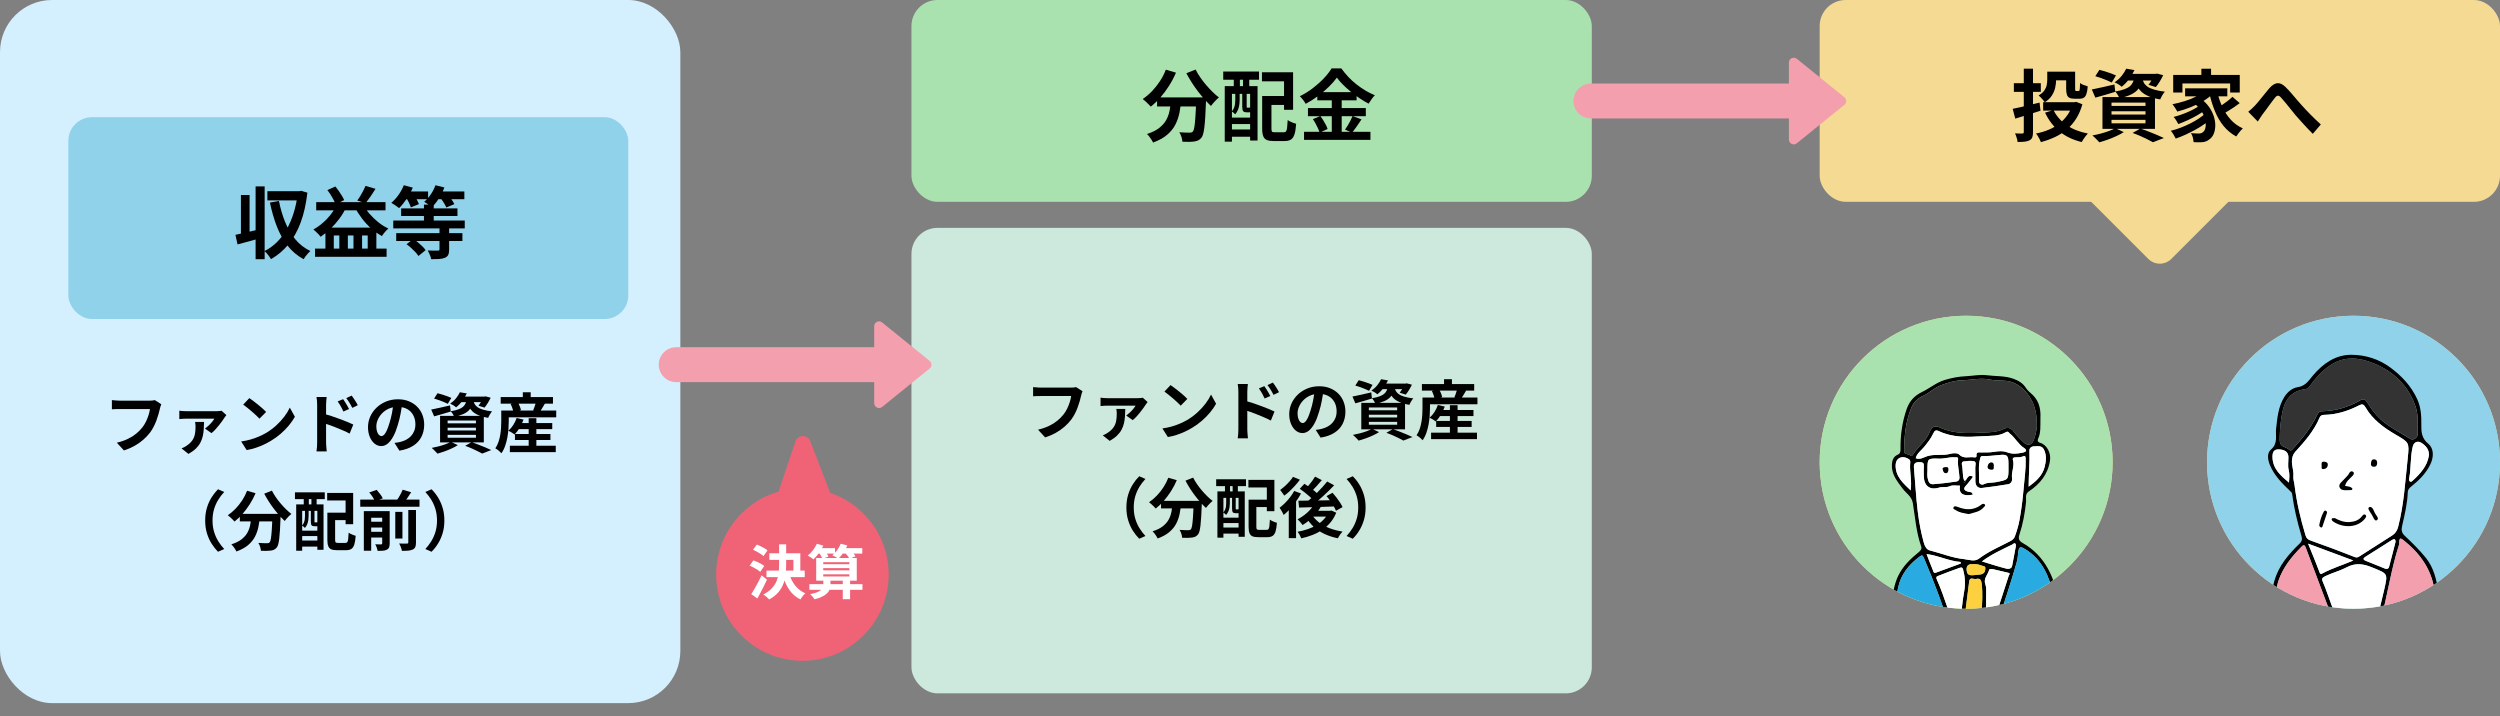 <?xml version="1.0" encoding="UTF-8"?><svg id="_レイヤー_2" xmlns="http://www.w3.org/2000/svg" xmlns:xlink="http://www.w3.org/1999/xlink" viewBox="0 0 768 219.99"><rect x="0" y="0" width="768" height="219.99" fill="#808080" stroke="none"/><defs><style>.cls-1{clip-path:url(#clippath);}.cls-2,.cls-3{fill:#8fd2ea;}.cls-4,.cls-5{fill:#aae2af;}.cls-6{clip-path:url(#clippath-1);}.cls-7,.cls-8,.cls-9,.cls-10,.cls-11,.cls-5,.cls-12,.cls-3,.cls-13,.cls-14,.cls-15,.cls-16{stroke-width:0px;}.cls-8{fill:#f4da92;}.cls-9{fill:#f49fad;}.cls-10{fill:#29abe2;}.cls-11{fill:#d4effe;}.cls-12{fill:#cde8dc;}.cls-13{fill:#333;}.cls-14{fill:#fff;}.cls-15{fill:#fcd03e;}.cls-16{fill:#f06276;}</style><clipPath id="clippath"><circle class="cls-5" cx="604" cy="142" r="45"/></clipPath><clipPath id="clippath-1"><circle class="cls-3" cx="723" cy="142" r="45"/></clipPath></defs><g id="_レイヤー_1-2"><rect class="cls-11" width="209" height="216" rx="16" ry="16"/><rect class="cls-5" x="280" width="209" height="62" rx="8" ry="8"/><rect class="cls-3" x="21" y="36" width="172" height="62" rx="7.26" ry="7.26"/><rect class="cls-12" x="280" y="70" width="209" height="143" rx="8" ry="8"/><rect class="cls-8" x="559" width="209" height="62" rx="8" ry="8"/><path class="cls-8" d="M648.45,46.74h25.11c2.76,0,5,2.24,5,5v25.11h-30.11v-30.11h0Z" transform="translate(1176.36 -363.69) rotate(135)"/><path class="cls-9" d="M285.59,113.2l-14.6,11.82c-.98.79-2.44.1-2.44-1.16v-23.64c0-1.26,1.46-1.96,2.44-1.16l14.6,11.82c.74.6.74,1.73,0,2.33Z"/><path class="cls-9" d="M202.37,112.03c0-2.96,2.4-5.36,5.36-5.36h64.6c2.96,0,5.36,2.4,5.36,5.36s-2.4,5.36-5.36,5.36h-64.6c-2.96,0-5.36-2.4-5.36-5.36Z"/><path class="cls-9" d="M566.59,32.2l-14.6,11.82c-.98.79-2.44.1-2.44-1.16v-23.64c0-1.26,1.46-1.96,2.44-1.16l14.6,11.82c.74.6.74,1.73,0,2.33Z"/><path class="cls-9" d="M483.37,31.03c0-2.96,2.4-5.36,5.36-5.36h64.6c2.96,0,5.36,2.4,5.36,5.36s-2.4,5.36-5.36,5.36h-64.6c-2.96,0-5.36-2.4-5.36-5.36Z"/><circle class="cls-16" cx="246.5" cy="176.5" r="26.5"/><path class="cls-16" d="M248.9,135.5l8.89,23.04-21.8,1.93,8.38-24.88c.72-2.14,3.72-2.2,4.53-.1Z"/><path class="cls-14" d="M230.28,173.78l1.15-1.64c.38.13.79.29,1.21.49.42.19.82.4,1.21.61.38.22.7.43.94.63l-1.24,1.8c-.22-.2-.51-.42-.88-.66-.37-.23-.76-.46-1.18-.68-.41-.22-.81-.4-1.2-.56ZM230.78,182.51c.3-.47.64-1.02,1.01-1.65s.75-1.3,1.12-2.01c.38-.71.73-1.42,1.05-2.12l1.66,1.35c-.3.64-.62,1.29-.95,1.96-.33.67-.66,1.33-1,1.96-.34.64-.67,1.25-1.01,1.85l-1.89-1.35ZM231.32,168.87l1.17-1.58c.37.14.76.32,1.18.52.41.2.81.41,1.19.63.38.22.68.43.91.65l-1.24,1.76c-.22-.21-.5-.44-.86-.68s-.75-.47-1.16-.7c-.41-.23-.81-.43-1.18-.59ZM239.35,167.21h2.16v6.3c0,.97-.05,1.95-.16,2.93-.11.98-.33,1.94-.68,2.87-.34.93-.86,1.81-1.56,2.63-.7.82-1.63,1.56-2.81,2.22-.13-.16-.3-.33-.51-.52-.21-.19-.43-.38-.66-.57-.23-.19-.44-.33-.63-.44,1.1-.59,1.98-1.23,2.63-1.94.65-.7,1.13-1.45,1.45-2.23.32-.79.53-1.6.62-2.44s.14-1.69.14-2.54v-6.28ZM235.46,175.28h11.75v2.02h-11.75v-2.02ZM236.34,169.97h9.52v6.17h-2.12v-4.14h-7.4v-2.03ZM242.5,176.41c.38,1.31.99,2.48,1.81,3.51.82,1.03,1.86,1.81,3.1,2.34-.17.13-.35.31-.54.53s-.38.45-.55.69-.32.46-.42.67c-1.39-.68-2.52-1.65-3.38-2.89-.86-1.24-1.54-2.7-2.02-4.37l2-.49Z"/><path class="cls-14" d="M250.92,167.05l2,.56c-.36.8-.82,1.58-1.38,2.34-.56.76-1.11,1.39-1.67,1.89-.12-.12-.29-.25-.5-.4s-.43-.29-.66-.43c-.22-.14-.42-.25-.58-.35.56-.43,1.1-.97,1.59-1.61.5-.64.9-1.3,1.2-1.99ZM248.64,179.45h16.31v1.73h-16.31v-1.73ZM252.94,178.01h2.18v1.75c0,.42-.07.84-.22,1.25-.14.41-.39.81-.75,1.18-.35.37-.85.72-1.49,1.05s-1.45.62-2.45.87c-.13-.23-.33-.5-.59-.82s-.52-.57-.76-.76c.88-.17,1.58-.36,2.12-.58.53-.22.94-.46,1.22-.72.28-.26.47-.52.58-.77s.15-.51.15-.75v-1.69ZM250.73,171.41h12.47v6.97h-12.47v-6.97ZM250.83,168.38h5.69v1.69h-5.69v-1.69ZM251.57,169.7l1.76-.59c.23.28.46.59.68.95.23.35.39.66.49.93l-1.87.67c-.08-.26-.23-.58-.44-.95s-.42-.7-.62-1ZM252.9,172.7v.63h8.03v-.63h-8.03ZM252.9,174.54v.67h8.03v-.67h-8.03ZM252.9,176.43v.67h8.03v-.67h-8.03ZM258.25,167.05l2.05.5c-.31.79-.72,1.55-1.22,2.27-.5.72-1.01,1.32-1.53,1.8-.14-.11-.33-.23-.57-.36-.23-.13-.47-.26-.7-.38-.23-.12-.44-.22-.62-.29.55-.42,1.06-.95,1.52-1.58.46-.63.82-1.29,1.07-1.96ZM258,168.38h6.89v1.69h-6.89v-1.69ZM258.9,178.03h2.25v6.05h-2.25v-6.05ZM259.49,169.68l1.73-.72c.28.28.57.59.88.95.31.36.55.68.72.95l-1.84.81c-.13-.28-.35-.6-.64-.98-.29-.38-.58-.72-.86-1.02Z"/><path class="cls-7" d="M72.33,72.14c.96-.19,2.1-.44,3.43-.76,1.33-.31,2.66-.63,4.01-.95l.36,2.69c-1.22.35-2.45.7-3.7,1.04-1.25.34-2.4.65-3.46.92l-.65-2.95ZM74.01,59.9h2.66v12.91h-2.66v-12.91ZM78.52,57.26h2.78v22.37h-2.78v-22.37ZM91.48,58.73h.5l.53-.12,1.92.58c-.4,3.46-1.08,6.5-2.05,9.12-.97,2.62-2.22,4.87-3.74,6.73-1.53,1.86-3.32,3.39-5.39,4.57-.14-.26-.33-.54-.55-.85-.22-.31-.46-.62-.72-.91-.26-.3-.5-.54-.72-.73,1.39-.69,2.66-1.6,3.8-2.72,1.14-1.13,2.15-2.45,3.01-3.97.86-1.52,1.58-3.21,2.16-5.06.58-1.86.99-3.86,1.25-6v-.62ZM82.14,58.73h10.03v2.83h-10.03v-2.83ZM85.69,61.73c.45,2.3,1.08,4.46,1.9,6.47.82,2.01,1.86,3.78,3.12,5.3,1.26,1.53,2.81,2.73,4.63,3.61-.22.19-.47.44-.73.73-.26.3-.52.6-.76.92-.24.32-.43.61-.58.87-1.95-1.07-3.59-2.46-4.92-4.15-1.33-1.7-2.42-3.66-3.29-5.88-.86-2.22-1.58-4.68-2.14-7.37l2.76-.5Z"/><path class="cls-7" d="M103.57,62.66l2.88.86c-.61,1.28-1.33,2.49-2.17,3.62s-1.75,2.18-2.74,3.13c-.98.95-2,1.77-3.04,2.46-.14-.21-.35-.45-.62-.73-.27-.28-.55-.55-.84-.83-.29-.27-.54-.5-.77-.67,1.54-.85,2.95-1.96,4.25-3.34,1.3-1.38,2.31-2.88,3.05-4.51ZM96.78,76.37h21.98v2.52h-21.98v-2.52ZM97.14,62.09h21.29v2.52h-21.29v-2.52ZM99.97,69.91h15.65v7.75h-2.66v-5.33h-1.73v5.33h-2.64v-5.33h-1.73v5.33h-2.62v-5.33h-1.7v5.33h-2.57v-7.75ZM100.57,58.39l2.47-1.1c.35.43.7.9,1.04,1.39.34.5.66.98.95,1.46.29.48.52.92.7,1.32l-2.59,1.3c-.16-.4-.38-.86-.66-1.37-.28-.51-.58-1.03-.91-1.56-.33-.53-.66-1.01-1-1.44ZM111.49,62.69c.51,1.01,1.18,1.99,1.99,2.94.82.95,1.72,1.83,2.72,2.63,1,.8,2.04,1.45,3.11,1.94-.21.18-.44.4-.71.68-.26.28-.51.56-.73.85-.22.29-.41.55-.55.79-1.12-.62-2.2-1.39-3.24-2.3s-1.99-1.94-2.86-3.07c-.86-1.14-1.62-2.32-2.26-3.55l2.52-.91ZM112.29,57.1l3.07.91c-.5.82-1.02,1.62-1.57,2.41s-1.05,1.47-1.5,2.03l-2.54-.86c.3-.4.62-.86.94-1.39.32-.53.62-1.06.9-1.6.28-.54.52-1.04.71-1.5Z"/><path class="cls-7" d="M124.05,56.9l2.76.74c-.51,1.2-1.15,2.36-1.91,3.48-.76,1.12-1.52,2.06-2.29,2.81-.19-.16-.43-.34-.72-.54-.29-.2-.58-.4-.89-.59-.3-.19-.57-.35-.79-.48.78-.66,1.52-1.47,2.21-2.44.69-.97,1.23-1.96,1.63-2.99ZM120.81,67.75h21.96v2.42h-21.96v-2.42ZM121.72,71.62h20.33v2.42h-20.33v-2.42ZM123.23,64.01h17.3v2.35h-17.3v-2.35ZM123.85,58.82h7.66v2.38h-7.66v-2.38ZM124.77,60.65l2.33-.89c.3.45.61.95.91,1.5.3.55.53,1.04.67,1.45l-2.47,1.01c-.11-.4-.31-.89-.59-1.48-.28-.58-.56-1.12-.85-1.6ZM124.89,75.02l2.09-1.61c.46.3.94.66,1.43,1.06.49.4.94.81,1.36,1.22s.74.8.98,1.15l-2.21,1.8c-.22-.37-.54-.77-.94-1.2-.4-.43-.83-.86-1.3-1.28s-.94-.8-1.42-1.14ZM130.24,62.86h3v6.38h-3v-6.38ZM133.77,56.9l2.74.7c-.43,1.15-.99,2.26-1.67,3.34-.68,1.07-1.4,1.97-2.15,2.69-.19-.16-.43-.34-.72-.55s-.58-.41-.88-.6c-.3-.19-.56-.35-.78-.48.74-.61,1.41-1.36,2.02-2.27.61-.9,1.09-1.84,1.44-2.82ZM134.99,69.84h2.98v6.84c0,.69-.09,1.22-.28,1.61-.18.38-.53.69-1.04.91-.51.21-1.11.33-1.8.37-.69.04-1.48.06-2.38.06-.08-.4-.22-.86-.43-1.37s-.42-.95-.62-1.32c.42.02.83.03,1.25.04s.79.01,1.12.01h.71c.19,0,.32-.03.4-.08.07-.06.11-.16.11-.3v-6.77ZM133.41,58.82h9.24v2.38h-9.24v-2.38ZM135.23,60.72l2.33-.94c.37.43.75.92,1.14,1.48.39.55.68,1.04.88,1.45l-2.47,1.03c-.16-.4-.42-.89-.78-1.46-.36-.58-.72-1.1-1.09-1.56Z"/><path class="cls-7" d="M358.14,21.41l3.12.91c-.59,1.39-1.3,2.74-2.12,4.03-.82,1.3-1.71,2.49-2.66,3.58-.95,1.09-1.94,2.03-2.96,2.83-.18-.21-.42-.46-.72-.76-.3-.3-.61-.59-.92-.88-.31-.29-.59-.52-.83-.7.99-.67,1.94-1.48,2.84-2.41.9-.94,1.72-1.97,2.46-3.1.74-1.13,1.34-2.3,1.8-3.52ZM359.73,30.74h3.14c-.11,1.34-.3,2.66-.55,3.94-.26,1.28-.68,2.49-1.26,3.62-.58,1.14-1.42,2.17-2.52,3.11s-2.54,1.73-4.33,2.39c-.11-.27-.27-.57-.48-.89-.21-.32-.43-.64-.67-.95-.24-.31-.48-.58-.72-.8,1.62-.51,2.9-1.15,3.84-1.91s1.66-1.59,2.14-2.5c.48-.9.81-1.87,1-2.89.18-1.02.32-2.06.42-3.12ZM355.45,29.93h12.98v2.78h-12.98v-2.78ZM367.48,29.93h3.02v.76c0,.2,0,.37-.02.49-.06,1.81-.14,3.36-.22,4.67-.08,1.3-.17,2.39-.28,3.25-.1.86-.23,1.55-.37,2.06-.14.51-.32.9-.53,1.15-.32.38-.65.66-1,.82s-.75.27-1.21.34c-.4.06-.93.1-1.58.11s-1.34,0-2.06-.04c-.02-.43-.11-.92-.29-1.48-.18-.55-.39-1.03-.65-1.43.67.05,1.3.08,1.87.1s1.01.02,1.3.02c.22,0,.41-.02.55-.06.14-.04.29-.13.43-.28.19-.21.35-.67.47-1.38s.23-1.77.32-3.17c.1-1.4.18-3.21.24-5.44v-.5ZM367.29,21.36c.38.77.85,1.55,1.39,2.35s1.14,1.58,1.79,2.34c.65.76,1.31,1.48,1.99,2.15s1.35,1.26,2,1.75c-.26.19-.54.44-.85.76-.31.31-.61.63-.89.95-.28.32-.52.62-.71.89-.67-.62-1.35-1.32-2.04-2.1-.69-.78-1.36-1.6-2.03-2.47-.66-.87-1.29-1.78-1.88-2.71-.59-.94-1.13-1.86-1.61-2.77l2.83-1.13Z"/><path class="cls-7" d="M375.78,21.98h10.99v2.52h-10.99v-2.52ZM376.24,26.45h10.08v16.73h-2.28v-14.35h-5.59v14.69h-2.21v-17.06ZM377.41,36.12h7.7v1.99h-7.7v-1.99ZM377.41,39.77h7.7v2.23h-7.7v-2.23ZM379.48,28.3h1.34v2.45c0,.45-.04.93-.11,1.45-.07.52-.21,1.03-.41,1.54-.2.5-.48.96-.85,1.38-.11-.13-.28-.29-.49-.48-.22-.19-.4-.33-.56-.41.32-.35.56-.73.71-1.13.15-.4.25-.8.3-1.21.05-.41.07-.8.07-1.16v-2.42ZM379.02,22.56h1.87v5.76h-1.87v-5.76ZM381.64,28.3h1.34v4.42c0,.16,0,.26.02.3.02.04.06.06.14.06h.43c.18,0,.28-.02.31-.07.14.11.34.22.58.31.24.1.46.17.67.22-.08.34-.23.58-.44.73-.22.15-.51.23-.88.23h-.84c-.51,0-.86-.11-1.06-.34-.19-.22-.29-.7-.29-1.42v-4.44ZM381.85,22.56h1.92v5.76h-1.92v-5.76ZM387.66,22.2h9.58v11.54h-2.78v-8.76h-6.79v-2.78ZM387.73,29.5h2.86v10.01c0,.5.06.81.19.94.13.13.43.19.91.19h2.69c.3,0,.53-.09.68-.28.15-.18.26-.55.34-1.09.07-.54.13-1.34.18-2.4.21.16.46.32.77.47.3.15.62.29.95.41.33.12.62.21.88.28-.1,1.36-.26,2.42-.5,3.19s-.6,1.31-1.08,1.63c-.48.32-1.14.48-1.97.48h-3.36c-.9,0-1.6-.11-2.1-.32s-.87-.6-1.09-1.15c-.22-.55-.34-1.33-.34-2.34v-10.01ZM389.13,29.5h6.7v2.74h-6.7v-2.74Z"/><path class="cls-7" d="M410.68,23.86c-.66.91-1.48,1.86-2.48,2.83-1,.98-2.1,1.91-3.31,2.81s-2.47,1.7-3.78,2.4c-.13-.24-.29-.5-.49-.79-.2-.29-.42-.57-.65-.84-.23-.27-.45-.51-.66-.72,1.38-.66,2.7-1.47,3.96-2.44,1.26-.97,2.4-1.98,3.4-3.04,1-1.06,1.8-2.07,2.39-3.05h3c.66.91,1.38,1.79,2.16,2.62s1.62,1.6,2.52,2.3c.9.7,1.82,1.34,2.76,1.9.94.56,1.9,1.03,2.86,1.42-.37.37-.71.78-1.03,1.25-.32.46-.62.91-.89,1.34-.91-.48-1.84-1.03-2.77-1.66-.94-.62-1.84-1.29-2.7-2-.86-.71-1.66-1.44-2.4-2.17s-1.36-1.46-1.87-2.16ZM400.6,40.49h20.4v2.47h-20.4v-2.47ZM401.8,33.19h17.78v2.5h-17.78v-2.5ZM403.31,36.6l2.3-.96c.3.4.6.84.9,1.32.29.48.56.95.8,1.42s.42.88.53,1.25l-2.47,1.1c-.1-.37-.26-.8-.48-1.28-.22-.49-.47-.98-.74-1.48-.27-.5-.55-.95-.84-1.37ZM404.68,28.3h12.07v2.52h-12.07v-2.52ZM409.12,29.3h3.05v12.43h-3.05v-12.43ZM415.5,35.66l2.76,1.01c-.48.74-.98,1.47-1.49,2.2-.51.73-.98,1.35-1.42,1.86l-2.16-.91c.27-.38.55-.81.84-1.28s.56-.96.82-1.46c.26-.5.47-.97.65-1.4Z"/><path class="cls-7" d="M332.55,120.18c-.09.19-.18.41-.25.67s-.14.5-.19.73c-.11.48-.25,1.03-.42,1.64-.17.61-.38,1.25-.62,1.9s-.52,1.3-.85,1.94c-.33.64-.7,1.24-1.11,1.8-.6.79-1.3,1.53-2.1,2.23-.8.7-1.69,1.33-2.68,1.88-.99.55-2.07,1.02-3.26,1.41l-2.18-2.38c1.32-.32,2.46-.72,3.43-1.19.97-.47,1.81-1.01,2.53-1.6.72-.59,1.35-1.23,1.88-1.91.44-.56.82-1.17,1.13-1.82.31-.65.57-1.31.78-1.98.21-.67.35-1.28.43-1.84h-9.32c-.45,0-.9,0-1.33.02-.43.01-.78.03-1.05.06v-2.82c.21.01.46.03.74.06.28.03.57.05.88.07.31.02.57.03.78.03h9.24c.2,0,.45,0,.74-.03s.57-.06.82-.13l1.98,1.26Z"/><path class="cls-7" d="M352.55,123.52c-.09.11-.2.24-.32.4s-.21.29-.28.4c-.17.28-.41.63-.71,1.04-.3.41-.64.86-1.01,1.33-.37.47-.75.92-1.14,1.33-.39.41-.76.76-1.12,1.04l-2-1.4c.37-.27.75-.58,1.14-.94.39-.36.73-.73,1.04-1.11.31-.38.54-.71.7-.99h-8.68c-.33,0-.67,0-1.01.03-.34.02-.7.05-1.07.09v-2.58c.32.05.66.09,1.03.12.37.03.72.04,1.05.04h9.28c.15,0,.33,0,.54-.02.21-.01.42-.03.63-.05s.36-.04.45-.07l1.48,1.34ZM345.69,125.62c-.03.75-.06,1.48-.1,2.21s-.14,1.43-.29,2.12-.4,1.35-.73,2c-.33.65-.8,1.26-1.39,1.84-.59.58-1.36,1.13-2.29,1.65l-2.12-1.7c.27-.11.53-.22.79-.35.26-.13.54-.3.83-.51.76-.52,1.33-1.07,1.72-1.65s.64-1.21.77-1.9c.13-.69.19-1.45.19-2.29,0-.24-.01-.48-.04-.73-.03-.25-.06-.48-.1-.69h2.76Z"/><path class="cls-7" d="M357.09,131.62c1.04-.15,2.02-.35,2.94-.62.92-.27,1.77-.57,2.56-.92.79-.35,1.51-.71,2.16-1.08,1.13-.68,2.17-1.45,3.12-2.32.95-.87,1.77-1.77,2.48-2.71.71-.94,1.27-1.86,1.68-2.75l1.56,2.82c-.51.89-1.13,1.79-1.87,2.68-.74.89-1.58,1.74-2.51,2.55s-1.94,1.53-3.02,2.17c-.68.41-1.41.8-2.2,1.17-.79.37-1.62.69-2.49.98s-1.78.51-2.73.67l-1.68-2.64ZM359.59,118.3c.35.24.75.53,1.22.88.47.35.95.72,1.45,1.13.5.41.97.8,1.41,1.19.44.39.8.73,1.08,1.04l-2.04,2.08c-.25-.28-.59-.61-1-1s-.86-.79-1.34-1.2c-.48-.41-.95-.81-1.42-1.18s-.88-.69-1.24-.94l1.88-2Z"/><path class="cls-7" d="M380.43,131.88v-11.5c0-.36-.02-.77-.05-1.22s-.08-.85-.15-1.2h3.12c-.04.35-.08.73-.12,1.16s-.06.85-.06,1.26v11.5c0,.17.01.43.03.77.02.34.05.69.08,1.05s.06.68.09.96h-3.14c.07-.39.12-.85.15-1.39.03-.54.05-1,.05-1.39ZM382.59,123.14c.67.17,1.41.4,2.23.67s1.65.57,2.49.88c.84.31,1.63.62,2.38.92.75.3,1.36.57,1.84.81l-1.12,2.78c-.57-.31-1.2-.61-1.88-.9-.68-.29-1.37-.58-2.07-.87-.7-.29-1.38-.55-2.05-.79-.67-.24-1.27-.45-1.82-.62v-2.88ZM388.41,118.62c.19.27.39.58.62.94.23.36.44.72.65,1.08.21.36.39.69.55,1l-1.74.78c-.19-.43-.37-.81-.55-1.14-.18-.33-.36-.66-.55-.97-.19-.31-.41-.64-.66-.99l1.68-.7ZM391.03,117.52c.2.27.42.57.65.92.23.35.46.7.68,1.05s.4.68.55.99l-1.68.82c-.21-.43-.42-.8-.61-1.13-.19-.33-.39-.64-.58-.94-.19-.3-.42-.61-.67-.93l1.66-.78Z"/><path class="cls-7" d="M406.59,119.8c-.13,1.01-.31,2.09-.52,3.24-.21,1.15-.5,2.31-.86,3.48-.39,1.35-.84,2.51-1.36,3.48-.52.97-1.09,1.72-1.71,2.25-.62.53-1.3.79-2.03.79s-1.41-.25-2.03-.75-1.11-1.19-1.48-2.07c-.37-.88-.55-1.88-.55-3s.23-2.25.7-3.28c.47-1.03,1.12-1.94,1.95-2.73.83-.79,1.81-1.42,2.92-1.87s2.32-.68,3.61-.68,2.36.2,3.35.6,1.84.95,2.55,1.66c.71.71,1.25,1.53,1.62,2.48.37.95.56,1.97.56,3.06,0,1.4-.29,2.65-.86,3.76-.57,1.11-1.42,2.02-2.55,2.74-1.13.72-2.53,1.21-4.21,1.48l-1.5-2.38c.39-.04.73-.09,1.02-.14.29-.05.57-.11.84-.18.64-.16,1.24-.39,1.79-.69.55-.3,1.04-.67,1.45-1.12.41-.45.74-.97.97-1.57.23-.6.35-1.26.35-1.98,0-.79-.12-1.51-.36-2.16-.24-.65-.59-1.22-1.06-1.71-.47-.49-1.03-.86-1.7-1.12-.67-.26-1.43-.39-2.3-.39-1.07,0-2.01.19-2.82.57-.81.38-1.5.87-2.06,1.47-.56.6-.98,1.25-1.27,1.94s-.43,1.35-.43,1.98c0,.67.08,1.22.24,1.67s.36.78.59,1,.48.33.75.33c.28,0,.56-.14.83-.43.27-.29.54-.72.81-1.31.27-.59.53-1.33.8-2.22.31-.96.57-1.99.78-3.08s.37-2.16.46-3.2l2.72.08Z"/><path class="cls-7" d="M415.47,121.82c.73-.13,1.62-.32,2.65-.56s2.08-.48,3.13-.72l.22,1.88c-.87.28-1.74.54-2.63.79s-1.71.48-2.47.69l-.9-2.08ZM421.47,131.74l2.18,1c-.53.35-1.16.69-1.88,1.02-.72.33-1.46.64-2.22.91-.76.27-1.48.5-2.16.69-.15-.16-.32-.35-.53-.57-.21-.22-.42-.44-.65-.66s-.43-.4-.6-.53c.71-.13,1.42-.29,2.15-.48.73-.19,1.41-.4,2.06-.64s1.2-.49,1.65-.74ZM416.35,118.44l1.06-1.64c.45.11.94.24,1.46.41.52.17,1.03.34,1.53.52.5.18.92.35,1.25.51l-1.08,1.82c-.32-.16-.72-.34-1.2-.55-.48-.21-.99-.4-1.52-.59-.53-.19-1.03-.35-1.5-.48ZM418.19,123.76h13.44v8.14h-13.44v-8.14ZM420.51,125.18v.86h8.7v-.86h-8.7ZM420.51,127.4v.84h8.7v-.84h-8.7ZM420.51,129.6v.88h8.7v-.88h-8.7ZM424.27,116.5l2.12.36c-.39.79-.84,1.54-1.36,2.27-.52.73-1.16,1.4-1.92,2.01-.21-.21-.5-.43-.85-.64-.35-.21-.68-.38-.97-.5.73-.51,1.35-1.07,1.84-1.69.49-.62.87-1.22,1.14-1.81ZM426.39,118.56h2.14c-.09.71-.25,1.35-.48,1.93s-.56,1.09-.99,1.54c-.43.45-1.01.84-1.74,1.17s-1.66.61-2.79.84c-.09-.25-.25-.55-.46-.89-.21-.34-.42-.61-.62-.81.96-.16,1.75-.35,2.36-.58s1.09-.49,1.43-.79c.34-.3.6-.65.77-1.05.17-.4.3-.85.38-1.36ZM424.33,117.84h7.68v1.7h-9.02l1.34-1.7ZM425.89,132.96l2-1.14c.72.25,1.45.52,2.19.81.74.29,1.45.57,2.12.86.67.29,1.24.54,1.71.77l-2.8,1.08c-.37-.21-.84-.46-1.4-.74-.56-.28-1.16-.56-1.81-.85-.65-.29-1.32-.55-2.01-.79ZM428.41,119.06c.08.37.22.73.41,1.08.19.35.49.66.89.95.4.29.96.54,1.68.76.72.22,1.65.4,2.78.53-.23.24-.45.55-.68.94s-.4.73-.52,1.04c-1.24-.2-2.26-.48-3.05-.84-.79-.36-1.41-.77-1.86-1.22-.45-.45-.79-.94-1.02-1.47s-.42-1.05-.55-1.57l1.92-.2ZM431.45,117.84h.34l.36-.08,1.58.42c-.25.53-.55,1.08-.89,1.64-.34.56-.67,1.03-.99,1.4l-1.88-.58c.27-.32.54-.72.82-1.19.28-.47.5-.92.66-1.33v-.28Z"/><path class="cls-7" d="M436.99,122.12h2.3v3.26c0,.71-.03,1.49-.09,2.34-.06.85-.17,1.73-.33,2.62-.16.89-.39,1.76-.68,2.61-.29.85-.68,1.61-1.16,2.29-.12-.15-.3-.32-.53-.53-.23-.21-.47-.4-.71-.59s-.45-.32-.62-.4c.41-.61.74-1.28.98-2,.24-.72.42-1.45.54-2.2.12-.75.2-1.47.24-2.18s.06-1.36.06-1.96v-3.26ZM436.81,117.98h16.06v2.02h-16.06v-2.02ZM438.31,122.12h15.56v2.08h-15.56v-2.08ZM441.71,124.4l2.12.5c-.31.88-.71,1.72-1.2,2.53s-1.01,1.49-1.56,2.05c-.15-.12-.33-.25-.56-.4-.23-.15-.46-.29-.7-.43-.24-.14-.45-.25-.64-.33.56-.48,1.06-1.07,1.51-1.77.45-.7.79-1.42,1.03-2.15ZM439.63,132.92h14.1v1.98h-14.1v-1.98ZM439.87,120.12l2.18-.56c.21.36.42.77.61,1.23s.32.86.37,1.19l-2.32.64c-.04-.33-.14-.73-.3-1.2s-.34-.9-.54-1.3ZM441.19,129.32h10.9v1.84h-10.9v-1.84ZM441.63,125.96h11.02v1.86h-11.02v-1.86ZM443.61,116.5h2.42v2.66h-2.42v-2.66ZM445.41,124.48h2.36v9.66h-2.36v-9.66ZM447.69,119.36l2.74.56c-.31.51-.6,1-.88,1.48-.28.48-.54.89-.78,1.22l-1.98-.58c.12-.27.24-.56.35-.87.11-.31.22-.63.31-.94.09-.31.17-.6.24-.87Z"/><path class="cls-7" d="M346.03,155.9c0-1.43.18-2.73.54-3.92.36-1.19.84-2.25,1.44-3.2.6-.95,1.25-1.77,1.96-2.48l1.9.84c-.67.71-1.27,1.5-1.81,2.37s-.97,1.84-1.29,2.89c-.32,1.05-.48,2.22-.48,3.5s.16,2.43.48,3.49c.32,1.06.75,2.02,1.29,2.89.54.87,1.14,1.66,1.81,2.38l-1.9.84c-.71-.71-1.36-1.53-1.96-2.48-.6-.95-1.08-2.01-1.44-3.2-.36-1.19-.54-2.49-.54-3.92Z"/><path class="cls-7" d="M358.91,146.76l2.6.76c-.49,1.16-1.08,2.28-1.77,3.36s-1.43,2.07-2.22,2.98c-.79.91-1.62,1.69-2.47,2.36-.15-.17-.35-.38-.6-.63-.25-.25-.51-.49-.77-.73-.26-.24-.49-.43-.69-.58.83-.56,1.62-1.23,2.37-2.01.75-.78,1.44-1.64,2.05-2.58.61-.94,1.11-1.92,1.5-2.93ZM360.23,154.54h2.62c-.09,1.12-.25,2.21-.46,3.28-.21,1.07-.56,2.07-1.05,3.02-.49.95-1.19,1.81-2.1,2.59-.91.78-2.12,1.44-3.61,1.99-.09-.23-.23-.47-.4-.74-.17-.27-.36-.53-.56-.79-.2-.26-.4-.48-.6-.67,1.35-.43,2.41-.96,3.2-1.59.79-.63,1.38-1.33,1.78-2.08.4-.75.68-1.56.83-2.41s.27-1.72.35-2.6ZM356.67,153.86h10.82v2.32h-10.82v-2.32ZM366.69,153.86h2.52v.63c0,.17,0,.3-.02.41-.05,1.51-.11,2.8-.18,3.89-.07,1.09-.14,1.99-.23,2.71s-.19,1.29-.31,1.72c-.12.43-.27.75-.44.96-.27.32-.54.55-.83.68-.29.13-.62.23-1.01.28-.33.05-.77.08-1.32.09-.55,0-1.12,0-1.72-.03-.01-.36-.09-.77-.24-1.23-.15-.46-.33-.86-.54-1.19.56.04,1.08.07,1.56.08.48.01.84.02,1.08.02.19,0,.34-.02.46-.05.12-.03.24-.11.36-.23.16-.17.29-.56.39-1.15.1-.59.19-1.47.27-2.64.08-1.17.15-2.68.2-4.53v-.42ZM366.53,146.72c.32.64.71,1.29,1.16,1.96.45.67.95,1.32,1.49,1.95.54.63,1.09,1.23,1.66,1.79.57.56,1.12,1.05,1.67,1.46-.21.16-.45.37-.71.63-.26.26-.51.52-.74.79-.23.27-.43.51-.59.74-.56-.52-1.13-1.1-1.7-1.75-.57-.65-1.14-1.33-1.69-2.06s-1.08-1.48-1.57-2.26c-.49-.78-.94-1.55-1.34-2.31l2.36-.94Z"/><path class="cls-7" d="M373.61,147.24h9.16v2.1h-9.16v-2.1ZM373.99,150.96h8.4v13.94h-1.9v-11.96h-4.66v12.24h-1.84v-14.22ZM374.97,159.02h6.42v1.66h-6.42v-1.66ZM374.97,162.06h6.42v1.86h-6.42v-1.86ZM376.69,152.5h1.12v2.04c0,.37-.03.78-.09,1.21-.06.43-.17.86-.34,1.28-.17.42-.4.8-.71,1.15-.09-.11-.23-.24-.41-.4-.18-.16-.34-.27-.47-.34.27-.29.46-.61.59-.94.13-.33.21-.67.25-1.01s.06-.66.06-.97v-2.02ZM376.31,147.72h1.56v4.8h-1.56v-4.8ZM378.49,152.5h1.12v3.68c0,.13,0,.22.02.25.01.03.05.05.12.05h.36c.15,0,.23-.02.26-.06.12.09.28.18.48.26.2.08.39.14.56.18-.07.28-.19.48-.37.61-.18.13-.42.19-.73.19h-.7c-.43,0-.72-.09-.88-.28s-.24-.58-.24-1.18v-3.7ZM378.67,147.72h1.6v4.8h-1.6v-4.8ZM383.51,147.42h7.98v9.62h-2.32v-7.3h-5.66v-2.32ZM383.57,153.5h2.38v8.34c0,.41.05.67.16.78.11.11.36.16.76.16h2.24c.25,0,.44-.08.57-.23.13-.15.22-.46.28-.91.06-.45.11-1.12.15-2,.17.13.39.26.64.39.25.13.52.24.79.34s.52.18.73.23c-.08,1.13-.22,2.02-.42,2.66-.2.64-.5,1.09-.9,1.36s-.95.4-1.64.4h-2.8c-.75,0-1.33-.09-1.75-.27-.42-.18-.72-.5-.91-.96-.19-.46-.28-1.11-.28-1.95v-8.34ZM384.73,153.5h5.58v2.28h-5.58v-2.28Z"/><path class="cls-7" d="M397.57,150.82l2.1.78c-.43.8-.93,1.61-1.51,2.42-.58.81-1.2,1.58-1.85,2.3-.65.72-1.31,1.35-1.96,1.88-.07-.17-.18-.4-.33-.68-.15-.28-.31-.56-.48-.85s-.32-.52-.45-.69c.56-.43,1.12-.91,1.67-1.46.55-.55,1.07-1.14,1.56-1.77.49-.63.9-1.28,1.25-1.93ZM397.21,146.5l2.12.86c-.41.57-.89,1.16-1.43,1.76s-1.1,1.17-1.67,1.72-1.14,1.02-1.7,1.42c-.11-.16-.24-.35-.39-.56-.15-.21-.31-.43-.46-.65-.15-.22-.29-.4-.41-.53.48-.35.97-.75,1.47-1.2s.97-.93,1.4-1.42c.43-.49.79-.96,1.07-1.4ZM395.91,155.14l2.04-2.04.2.08v12.14h-2.24v-10.18ZM403.73,154.82l2.14.68c-.43.77-.95,1.52-1.56,2.25s-1.28,1.39-1.99,1.99c-.71.6-1.44,1.12-2.17,1.56-.09-.15-.23-.33-.42-.56-.19-.23-.38-.45-.59-.68-.21-.23-.38-.41-.53-.54,1.04-.52,2.02-1.19,2.94-2.01.92-.82,1.65-1.72,2.18-2.69ZM408.15,156.92h.44l.4-.1,1.5.68c-.45,1.12-1.04,2.11-1.75,2.97-.71.86-1.54,1.61-2.47,2.25-.93.64-1.95,1.18-3.05,1.61-1.1.43-2.26.78-3.47,1.05-.11-.29-.27-.64-.49-1.05-.22-.41-.44-.73-.65-.97,1.09-.2,2.14-.47,3.14-.81,1-.34,1.92-.77,2.77-1.28.85-.51,1.58-1.11,2.2-1.78.62-.67,1.1-1.42,1.43-2.25v-.32ZM398.87,153.82c.97-.01,2.09-.03,3.36-.04,1.27-.01,2.61-.03,4.03-.06,1.42-.03,2.84-.05,4.25-.08l-.08,1.92c-1.35.05-2.7.1-4.07.15-1.37.05-2.68.09-3.93.12-1.25.03-2.37.06-3.36.09l-.2-2.1ZM399.29,150.16l1.42-1.54c.49.31,1.01.65,1.55,1.03.54.38,1.05.77,1.53,1.16.48.39.86.76,1.14,1.11l-1.54,1.74c-.27-.35-.63-.73-1.09-1.14-.46-.41-.95-.83-1.48-1.24-.53-.41-1.04-.79-1.53-1.12ZM407.71,147.92l2.14,1.16c-.71.75-1.47,1.52-2.3,2.31-.83.79-1.66,1.55-2.5,2.26-.84.71-1.63,1.34-2.38,1.87l-1.6-1.04c.56-.43,1.14-.9,1.74-1.43.6-.53,1.2-1.09,1.79-1.68.59-.59,1.16-1.18,1.69-1.77.53-.59,1.01-1.15,1.42-1.68ZM403.03,158.12c.56.89,1.29,1.69,2.2,2.39.91.7,1.97,1.28,3.19,1.75,1.22.47,2.56.81,4.01,1.04-.17.17-.35.38-.53.62s-.35.49-.51.74c-.16.25-.29.49-.4.7-1.52-.31-2.9-.76-4.15-1.35-1.25-.59-2.35-1.33-3.3-2.21s-1.76-1.91-2.43-3.08l1.92-.6ZM403.99,146.42l2.08,1.08c-.53.63-1.09,1.26-1.66,1.89-.57.63-1.1,1.16-1.58,1.59l-1.64-.94c.31-.32.63-.69.98-1.1.35-.41.68-.84,1-1.28.32-.44.59-.85.82-1.24ZM403.53,156.92h5.38v1.78h-6.96l1.58-1.78ZM407.51,152.4l1.84-1.02c.4.44.8.92,1.2,1.44.4.52.77,1.04,1.1,1.55.33.51.59.98.78,1.41l-2.02,1.14c-.16-.41-.39-.88-.7-1.41-.31-.53-.65-1.06-1.04-1.61s-.77-1.05-1.16-1.5Z"/><path class="cls-7" d="M419.51,155.9c0,1.43-.18,2.73-.54,3.92-.36,1.19-.84,2.25-1.43,3.2-.59.95-1.25,1.77-1.97,2.48l-1.9-.84c.67-.72,1.27-1.51,1.81-2.38.54-.87.97-1.83,1.29-2.89.32-1.06.48-2.22.48-3.49s-.16-2.45-.48-3.5c-.32-1.05-.75-2.02-1.29-2.89s-1.14-1.66-1.81-2.37l1.9-.84c.72.71,1.38,1.53,1.97,2.48.59.95,1.07,2.01,1.43,3.2.36,1.19.54,2.49.54,3.92Z"/><path class="cls-7" d="M49.55,124.18c-.09.19-.18.41-.25.67s-.14.5-.19.73c-.11.48-.25,1.03-.42,1.64-.17.61-.38,1.25-.62,1.9s-.52,1.3-.85,1.94c-.33.64-.7,1.24-1.11,1.8-.6.79-1.3,1.53-2.1,2.23-.8.7-1.69,1.33-2.68,1.88-.99.55-2.07,1.02-3.26,1.41l-2.18-2.38c1.32-.32,2.46-.72,3.43-1.19.97-.47,1.81-1.01,2.53-1.6.72-.59,1.35-1.23,1.88-1.91.44-.56.82-1.17,1.13-1.82.31-.65.57-1.31.78-1.98.21-.67.35-1.28.43-1.84h-9.32c-.45,0-.9,0-1.33.02-.43.01-.78.03-1.05.06v-2.82c.21.01.46.03.74.06.28.03.57.05.88.07.31.02.57.03.78.03h9.24c.2,0,.45,0,.74-.03s.57-.06.82-.13l1.98,1.26Z"/><path class="cls-7" d="M69.55,127.52c-.09.11-.2.24-.32.4s-.21.29-.28.4c-.17.28-.41.63-.71,1.04-.3.41-.64.86-1.01,1.33-.37.47-.75.92-1.14,1.33-.39.41-.76.76-1.12,1.04l-2-1.4c.37-.27.75-.58,1.14-.94.39-.36.73-.73,1.04-1.11.31-.38.54-.71.7-.99h-8.68c-.33,0-.67,0-1.01.03-.34.02-.7.05-1.07.09v-2.58c.32.05.66.09,1.03.12.37.03.72.04,1.05.04h9.28c.15,0,.33,0,.54-.02.21-.01.42-.03.63-.05s.36-.04.45-.07l1.48,1.34ZM62.69,129.62c-.03.75-.06,1.48-.1,2.21s-.14,1.43-.29,2.12-.4,1.35-.73,2c-.33.65-.8,1.26-1.39,1.84-.59.58-1.36,1.13-2.29,1.65l-2.12-1.7c.27-.11.53-.22.79-.35.26-.13.54-.3.83-.51.76-.52,1.33-1.07,1.72-1.65s.64-1.21.77-1.9c.13-.69.19-1.45.19-2.29,0-.24-.01-.48-.04-.73-.03-.25-.06-.48-.1-.69h2.76Z"/><path class="cls-7" d="M74.09,135.62c1.04-.15,2.02-.35,2.94-.62.92-.27,1.77-.57,2.56-.92.79-.35,1.51-.71,2.16-1.08,1.13-.68,2.17-1.45,3.12-2.32.95-.87,1.77-1.77,2.48-2.71.71-.94,1.27-1.86,1.68-2.75l1.56,2.82c-.51.89-1.13,1.79-1.87,2.68-.74.89-1.58,1.74-2.51,2.55s-1.94,1.53-3.02,2.17c-.68.41-1.41.8-2.2,1.17-.79.37-1.62.69-2.49.98s-1.78.51-2.73.67l-1.68-2.64ZM76.59,122.3c.35.24.75.53,1.22.88.47.35.95.72,1.45,1.13.5.41.97.8,1.41,1.19.44.39.8.73,1.08,1.04l-2.04,2.08c-.25-.28-.59-.61-1-1s-.86-.79-1.34-1.2c-.48-.41-.95-.81-1.42-1.18s-.88-.69-1.24-.94l1.88-2Z"/><path class="cls-7" d="M97.43,135.88v-11.5c0-.36-.02-.77-.05-1.22s-.08-.85-.15-1.2h3.12c-.04.35-.08.73-.12,1.16s-.06.85-.06,1.26v11.5c0,.17.01.43.03.77.02.34.05.69.08,1.05s.06.68.09.96h-3.14c.07-.39.12-.85.15-1.39.03-.54.05-1,.05-1.39ZM99.59,127.14c.67.17,1.41.4,2.23.67s1.65.57,2.49.88c.84.31,1.63.62,2.38.92.75.3,1.36.57,1.84.81l-1.12,2.78c-.57-.31-1.2-.61-1.88-.9-.68-.29-1.37-.58-2.07-.87-.7-.29-1.38-.55-2.05-.79-.67-.24-1.27-.45-1.82-.62v-2.88ZM105.41,122.62c.19.27.39.58.62.94.23.36.44.72.65,1.08.21.36.39.69.55,1l-1.74.78c-.19-.43-.37-.81-.55-1.14-.18-.33-.36-.66-.55-.97-.19-.31-.41-.64-.66-.99l1.68-.7ZM108.03,121.52c.2.27.42.57.65.92.23.35.46.7.68,1.05s.4.68.55.99l-1.68.82c-.21-.43-.42-.8-.61-1.13-.19-.33-.39-.64-.58-.94-.19-.3-.42-.61-.67-.93l1.66-.78Z"/><path class="cls-7" d="M123.59,123.8c-.13,1.01-.31,2.09-.52,3.24-.21,1.15-.5,2.31-.86,3.48-.39,1.35-.84,2.51-1.36,3.48-.52.97-1.09,1.72-1.71,2.25-.62.53-1.3.79-2.03.79s-1.41-.25-2.03-.75-1.11-1.19-1.48-2.07c-.37-.88-.55-1.88-.55-3s.23-2.25.7-3.28c.47-1.03,1.12-1.94,1.95-2.73.83-.79,1.81-1.42,2.92-1.87s2.32-.68,3.61-.68,2.36.2,3.35.6,1.84.95,2.55,1.66c.71.71,1.25,1.53,1.62,2.48.37.95.56,1.97.56,3.06,0,1.4-.29,2.65-.86,3.76-.57,1.11-1.42,2.02-2.55,2.74-1.13.72-2.53,1.21-4.21,1.48l-1.5-2.38c.39-.04.73-.09,1.02-.14.29-.05.57-.11.84-.18.64-.16,1.24-.39,1.79-.69.55-.3,1.04-.67,1.45-1.12.41-.45.74-.97.97-1.57.23-.6.35-1.26.35-1.98,0-.79-.12-1.51-.36-2.16-.24-.65-.59-1.22-1.06-1.71-.47-.49-1.03-.86-1.7-1.12-.67-.26-1.43-.39-2.3-.39-1.07,0-2.01.19-2.82.57-.81.38-1.5.87-2.06,1.47-.56.6-.98,1.25-1.27,1.94s-.43,1.35-.43,1.98c0,.67.08,1.22.24,1.67s.36.78.59,1,.48.33.75.33c.28,0,.56-.14.83-.43.27-.29.54-.72.81-1.31.27-.59.53-1.33.8-2.22.31-.96.57-1.99.78-3.08s.37-2.16.46-3.2l2.72.08Z"/><path class="cls-7" d="M132.47,125.82c.73-.13,1.62-.32,2.65-.56s2.08-.48,3.13-.72l.22,1.88c-.87.28-1.74.54-2.63.79s-1.71.48-2.47.69l-.9-2.08ZM138.47,135.74l2.18,1c-.53.35-1.16.69-1.88,1.02-.72.33-1.46.64-2.22.91-.76.27-1.48.5-2.16.69-.15-.16-.32-.35-.53-.57-.21-.22-.42-.44-.65-.66s-.43-.4-.6-.53c.71-.13,1.42-.29,2.15-.48.73-.19,1.41-.4,2.06-.64s1.2-.49,1.65-.74ZM133.35,122.44l1.06-1.64c.45.11.94.24,1.46.41.52.17,1.03.34,1.53.52.5.18.92.35,1.25.51l-1.08,1.82c-.32-.16-.72-.34-1.2-.55-.48-.21-.99-.4-1.52-.59-.53-.19-1.03-.35-1.5-.48ZM135.19,127.76h13.44v8.14h-13.44v-8.14ZM137.51,129.18v.86h8.7v-.86h-8.7ZM137.51,131.4v.84h8.7v-.84h-8.7ZM137.51,133.6v.88h8.7v-.88h-8.7ZM141.27,120.5l2.12.36c-.39.79-.84,1.54-1.36,2.27-.52.73-1.16,1.4-1.92,2.01-.21-.21-.5-.43-.85-.64-.35-.21-.68-.38-.97-.5.73-.51,1.35-1.07,1.84-1.69.49-.62.87-1.22,1.14-1.81ZM143.39,122.56h2.14c-.09.71-.25,1.35-.48,1.93s-.56,1.09-.99,1.54c-.43.45-1.01.84-1.74,1.17s-1.66.61-2.79.84c-.09-.25-.25-.55-.46-.89-.21-.34-.42-.61-.62-.81.96-.16,1.75-.35,2.36-.58s1.09-.49,1.43-.79c.34-.3.6-.65.77-1.05.17-.4.3-.85.38-1.36ZM141.33,121.84h7.68v1.7h-9.02l1.34-1.7ZM142.89,136.96l2-1.14c.72.25,1.45.52,2.19.81.74.29,1.45.57,2.12.86.67.29,1.24.54,1.71.77l-2.8,1.08c-.37-.21-.84-.46-1.4-.74-.56-.28-1.16-.56-1.81-.85-.65-.29-1.32-.55-2.01-.79ZM145.41,123.06c.08.37.22.73.41,1.08.19.35.49.66.89.95.4.29.96.54,1.68.76.72.22,1.65.4,2.78.53-.23.24-.45.55-.68.94s-.4.73-.52,1.04c-1.24-.2-2.26-.48-3.05-.84-.79-.36-1.41-.77-1.86-1.22-.45-.45-.79-.94-1.02-1.47s-.42-1.05-.55-1.57l1.92-.2ZM148.45,121.84h.34l.36-.08,1.58.42c-.25.53-.55,1.08-.89,1.64-.34.56-.67,1.03-.99,1.4l-1.88-.58c.27-.32.54-.72.82-1.19.28-.47.5-.92.66-1.33v-.28Z"/><path class="cls-7" d="M153.99,126.12h2.3v3.26c0,.71-.03,1.49-.09,2.34-.06.85-.17,1.73-.33,2.62-.16.89-.39,1.76-.68,2.61-.29.85-.68,1.61-1.16,2.29-.12-.15-.3-.32-.53-.53-.23-.21-.47-.4-.71-.59s-.45-.32-.62-.4c.41-.61.74-1.28.98-2,.24-.72.42-1.45.54-2.2.12-.75.2-1.47.24-2.18s.06-1.36.06-1.96v-3.26ZM153.81,121.98h16.06v2.02h-16.06v-2.02ZM155.31,126.12h15.56v2.08h-15.56v-2.08ZM158.71,128.4l2.12.5c-.31.88-.71,1.72-1.2,2.53s-1.01,1.49-1.56,2.05c-.15-.12-.33-.25-.56-.4-.23-.15-.46-.29-.7-.43-.24-.14-.45-.25-.64-.33.56-.48,1.06-1.07,1.51-1.77.45-.7.79-1.42,1.03-2.15ZM156.63,136.92h14.1v1.98h-14.1v-1.98ZM156.87,124.12l2.18-.56c.21.36.42.77.61,1.23s.32.86.37,1.19l-2.32.64c-.04-.33-.14-.73-.3-1.2s-.34-.9-.54-1.3ZM158.19,133.32h10.9v1.84h-10.9v-1.84ZM158.63,129.96h11.02v1.86h-11.02v-1.86ZM160.61,120.5h2.42v2.66h-2.42v-2.66ZM162.41,128.48h2.36v9.66h-2.36v-9.66ZM164.69,123.36l2.74.56c-.31.51-.6,1-.88,1.48-.28.48-.54.89-.78,1.22l-1.98-.58c.12-.27.24-.56.35-.87.11-.31.22-.63.31-.94.09-.31.17-.6.24-.87Z"/><path class="cls-7" d="M63.03,159.9c0-1.43.18-2.73.54-3.92.36-1.19.84-2.25,1.44-3.2.6-.95,1.25-1.77,1.96-2.48l1.9.84c-.67.71-1.27,1.5-1.81,2.37s-.97,1.84-1.29,2.89c-.32,1.05-.48,2.22-.48,3.5s.16,2.43.48,3.49c.32,1.06.75,2.02,1.29,2.89.54.87,1.14,1.66,1.81,2.38l-1.9.84c-.71-.71-1.36-1.53-1.96-2.48-.6-.95-1.08-2.01-1.44-3.2-.36-1.19-.54-2.49-.54-3.92Z"/><path class="cls-7" d="M75.91,150.76l2.6.76c-.49,1.16-1.08,2.28-1.77,3.36s-1.43,2.07-2.22,2.98c-.79.91-1.62,1.69-2.47,2.36-.15-.17-.35-.38-.6-.63-.25-.25-.51-.49-.77-.73-.26-.24-.49-.43-.69-.58.83-.56,1.62-1.23,2.37-2.01.75-.78,1.44-1.64,2.05-2.58.61-.94,1.11-1.92,1.5-2.93ZM77.23,158.54h2.62c-.09,1.12-.25,2.21-.46,3.28-.21,1.07-.56,2.07-1.05,3.02-.49.95-1.19,1.81-2.1,2.59-.91.78-2.12,1.44-3.61,1.99-.09-.23-.23-.47-.4-.74-.17-.27-.36-.53-.56-.79-.2-.26-.4-.48-.6-.67,1.35-.43,2.41-.96,3.2-1.59.79-.63,1.38-1.33,1.78-2.08.4-.75.68-1.56.83-2.41s.27-1.72.35-2.6ZM73.67,157.86h10.82v2.32h-10.82v-2.32ZM83.69,157.86h2.52v.63c0,.17,0,.3-.02.41-.05,1.51-.11,2.8-.18,3.89-.07,1.09-.14,1.99-.23,2.71s-.19,1.29-.31,1.72c-.12.43-.27.75-.44.96-.27.32-.54.55-.83.68-.29.13-.62.23-1.01.28-.33.05-.77.08-1.32.09-.55,0-1.12,0-1.72-.03-.01-.36-.09-.77-.24-1.23-.15-.46-.33-.86-.54-1.19.56.04,1.08.07,1.56.08.48.01.84.02,1.08.02.19,0,.34-.02.46-.05.12-.03.24-.11.36-.23.16-.17.29-.56.39-1.15.1-.59.19-1.47.27-2.64.08-1.17.15-2.68.2-4.53v-.42ZM83.53,150.72c.32.64.71,1.29,1.16,1.96.45.67.95,1.32,1.49,1.95.54.63,1.09,1.23,1.66,1.79.57.56,1.12,1.05,1.67,1.46-.21.16-.45.37-.71.63-.26.26-.51.52-.74.79-.23.27-.43.51-.59.74-.56-.52-1.13-1.1-1.7-1.75-.57-.65-1.14-1.33-1.69-2.06s-1.08-1.48-1.57-2.26c-.49-.78-.94-1.55-1.34-2.31l2.36-.94Z"/><path class="cls-7" d="M90.61,151.24h9.16v2.1h-9.16v-2.1ZM90.99,154.96h8.4v13.94h-1.9v-11.96h-4.66v12.24h-1.84v-14.22ZM91.97,163.02h6.42v1.66h-6.42v-1.66ZM91.97,166.06h6.42v1.86h-6.42v-1.86ZM93.69,156.5h1.12v2.04c0,.37-.03.78-.09,1.21-.06.43-.17.86-.34,1.28-.17.42-.4.8-.71,1.15-.09-.11-.23-.24-.41-.4-.18-.16-.34-.27-.47-.34.27-.29.46-.61.59-.94.13-.33.21-.67.25-1.01s.06-.66.06-.97v-2.02ZM93.31,151.72h1.56v4.8h-1.56v-4.8ZM95.49,156.5h1.12v3.68c0,.13,0,.22.02.25.01.03.05.05.12.05h.36c.15,0,.23-.02.26-.06.12.09.28.18.48.26.2.08.39.14.56.18-.07.28-.19.48-.37.61-.18.13-.42.19-.73.19h-.7c-.43,0-.72-.09-.88-.28s-.24-.58-.24-1.18v-3.7ZM95.67,151.72h1.6v4.8h-1.6v-4.8ZM100.51,151.42h7.98v9.62h-2.32v-7.3h-5.66v-2.32ZM100.57,157.5h2.38v8.34c0,.41.05.67.16.78.11.11.36.16.76.16h2.24c.25,0,.44-.08.57-.23.13-.15.22-.46.28-.91.06-.45.11-1.12.15-2,.17.13.39.26.64.39.25.13.52.24.79.34s.52.18.73.23c-.08,1.13-.22,2.02-.42,2.66-.2.64-.5,1.09-.9,1.36s-.95.4-1.64.4h-2.8c-.75,0-1.33-.09-1.75-.27-.42-.18-.72-.5-.91-.96-.19-.46-.28-1.11-.28-1.95v-8.34ZM101.73,157.5h5.58v2.28h-5.58v-2.28Z"/><path class="cls-7" d="M110.67,153.48h18.2v2.18h-18.2v-2.18ZM111.77,157.02h6.3v2.02h-4.04v10.14h-2.26v-12.16ZM113.05,160.28h5.18v1.78h-5.18v-1.78ZM113.05,163.36h5.18v1.76h-5.18v-1.76ZM113.43,151.28l2.28-.8c.36.4.72.84,1.08,1.32.36.48.63.91.8,1.3l-2.44.84c-.13-.36-.36-.79-.69-1.3-.33-.51-.67-.96-1.03-1.36ZM117.41,157.02h2.3v9.92c0,.49-.06.89-.18,1.2-.12.31-.35.55-.68.72-.35.17-.75.28-1.21.32-.46.04-1,.06-1.61.06-.07-.31-.17-.66-.31-1.05-.14-.39-.29-.72-.45-.99.36.01.72.02,1.08.03.36,0,.6,0,.72,0,.12,0,.21-.03.26-.08.05-.05.08-.13.08-.24v-9.88ZM121.43,157.24h2.2v8.2h-2.2v-8.2ZM123.71,150.44l2.6.78c-.4.64-.81,1.26-1.23,1.87-.42.61-.81,1.13-1.17,1.57l-2.16-.74c.24-.32.48-.68.72-1.08.24-.4.47-.81.69-1.23s.4-.81.55-1.17ZM125.43,156.68h2.36v9.98c0,.59-.07,1.04-.21,1.37-.14.33-.4.59-.79.79-.39.17-.85.29-1.4.34-.55.05-1.19.07-1.92.06-.05-.32-.16-.7-.33-1.14-.17-.44-.34-.81-.53-1.12.52.03,1.01.04,1.47.04s.77,0,.93-.02c.16,0,.27-.02.33-.07.06-.05.09-.14.09-.27v-9.96Z"/><path class="cls-7" d="M136.51,159.9c0,1.43-.18,2.73-.54,3.92-.36,1.19-.84,2.25-1.43,3.2-.59.95-1.25,1.77-1.97,2.48l-1.9-.84c.67-.72,1.27-1.51,1.81-2.38.54-.87.97-1.83,1.29-2.89.32-1.06.48-2.22.48-3.49s-.16-2.45-.48-3.5c-.32-1.05-.75-2.02-1.29-2.89s-1.14-1.66-1.81-2.37l1.9-.84c.72.71,1.38,1.53,1.97,2.48.59.95,1.07,2.01,1.43,3.2.36,1.19.54,2.49.54,3.92Z"/><path class="cls-7" d="M618.3,33.43c.69-.13,1.48-.29,2.36-.5.89-.21,1.84-.44,2.84-.68,1.01-.25,2.02-.49,3.05-.73l.29,2.5c-1.33.42-2.67.84-4.02,1.27-1.35.43-2.6.82-3.73,1.15l-.79-3ZM618.66,25.56h8.28v2.66h-8.28v-2.66ZM621.71,21.1h2.83v19.44c0,.7-.07,1.25-.22,1.63-.14.38-.42.7-.84.94-.4.21-.9.34-1.49.41s-1.32.1-2.18.1c-.03-.37-.13-.81-.29-1.32-.16-.51-.33-.95-.5-1.32.46.02.91.03,1.34.04s.73.01.89.01c.18-.02.3-.05.36-.12.06-.06.1-.18.1-.34v-19.46ZM636.73,31.39h.55l.53-.1,1.9.74c-.46,1.66-1.1,3.13-1.9,4.4-.8,1.27-1.75,2.38-2.84,3.31-1.1.94-2.32,1.72-3.66,2.35-1.34.63-2.79,1.16-4.34,1.57-.1-.27-.23-.57-.4-.89-.17-.32-.35-.64-.54-.96s-.38-.58-.58-.79c1.41-.27,2.72-.66,3.94-1.18,1.21-.51,2.31-1.15,3.29-1.92.98-.77,1.81-1.66,2.51-2.68.7-1.02,1.21-2.16,1.55-3.44v-.43ZM628.93,22.01h2.71v2.5c0,.78-.1,1.6-.29,2.44-.19.84-.54,1.65-1.03,2.42s-1.22,1.46-2.16,2.05c-.11-.19-.29-.43-.53-.71-.24-.28-.48-.55-.73-.8s-.46-.45-.64-.58c.8-.48,1.39-.99,1.76-1.54s.62-1.1.73-1.68c.11-.58.17-1.13.17-1.66v-2.45ZM627.66,31.39h9.96v2.59h-9.96v-2.59ZM630.83,33.82c.9,1.82,2.24,3.36,4.02,4.6,1.78,1.24,3.96,2.11,6.54,2.6-.21.21-.43.47-.67.78-.24.31-.47.63-.68.95s-.4.62-.54.89c-2.72-.67-5-1.76-6.85-3.28-1.85-1.51-3.32-3.43-4.4-5.75l2.59-.79ZM630.28,22.01h5.83v2.66h-5.83v-2.66ZM634.72,22.01h2.76v5.23c0,.32.02.52.06.6s.13.12.28.12h.7c.13,0,.22-.06.28-.17.06-.11.1-.34.13-.7.03-.35.06-.88.07-1.58.27.22.64.43,1.12.61.47.18.88.32,1.24.42-.08.98-.21,1.74-.4,2.29-.18.55-.44.94-.78,1.16-.34.22-.78.34-1.34.34h-1.54c-.66,0-1.17-.09-1.55-.28s-.64-.5-.79-.95c-.15-.45-.23-1.06-.23-1.85v-5.26Z"/><path class="cls-7" d="M642.61,27.48c.88-.16,1.94-.38,3.18-.67,1.24-.29,2.49-.58,3.76-.86l.26,2.26c-1.04.34-2.09.65-3.16.95-1.06.3-2.05.57-2.96.83l-1.08-2.5ZM649.81,39.38l2.62,1.2c-.64.42-1.39.82-2.26,1.22-.86.4-1.75.76-2.66,1.09-.91.33-1.78.6-2.59.83-.18-.19-.39-.42-.64-.68-.25-.26-.51-.53-.78-.79s-.51-.48-.72-.64c.85-.16,1.71-.35,2.58-.58s1.7-.48,2.47-.77c.78-.29,1.44-.58,1.98-.89ZM643.67,23.42l1.27-1.97c.54.13,1.13.29,1.75.49s1.24.41,1.84.62c.6.22,1.1.42,1.5.61l-1.3,2.18c-.38-.19-.86-.41-1.44-.66-.58-.25-1.18-.48-1.82-.71-.64-.22-1.24-.42-1.8-.58ZM645.88,29.81h16.13v9.77h-16.13v-9.77ZM648.66,31.51v1.03h10.44v-1.03h-10.44ZM648.66,34.18v1.01h10.44v-1.01h-10.44ZM648.66,36.82v1.06h10.44v-1.06h-10.44ZM653.17,21.1l2.54.43c-.46.94-1.01,1.85-1.63,2.72-.62.87-1.39,1.68-2.3,2.41-.26-.26-.6-.51-1.02-.77s-.81-.46-1.16-.6c.88-.61,1.62-1.28,2.21-2.03.59-.74,1.05-1.47,1.37-2.17ZM655.72,23.57h2.57c-.11.85-.3,1.62-.58,2.32-.27.7-.67,1.31-1.19,1.85-.52.54-1.22,1-2.09,1.4-.87.4-1.99.74-3.35,1.01-.11-.3-.3-.66-.55-1.07s-.5-.73-.74-.97c1.15-.19,2.1-.42,2.83-.7s1.31-.59,1.72-.95.72-.78.92-1.26.36-1.02.46-1.63ZM653.25,22.7h9.22v2.04h-10.82l1.61-2.04ZM655.12,40.85l2.4-1.37c.86.3,1.74.63,2.63.97.89.34,1.74.69,2.54,1.03.81.34,1.49.65,2.05.92l-3.36,1.3c-.45-.26-1.01-.55-1.68-.89s-1.4-.68-2.17-1.02c-.78-.34-1.58-.66-2.41-.95ZM658.14,24.17c.1.45.26.88.49,1.3.23.42.59.8,1.07,1.14.48.34,1.15.65,2.02.91.86.26,1.98.48,3.34.64-.27.29-.54.66-.82,1.13-.27.46-.48.88-.62,1.25-1.49-.24-2.71-.58-3.66-1.01-.95-.43-1.7-.92-2.23-1.46-.54-.54-.94-1.13-1.22-1.76s-.5-1.26-.66-1.88l2.3-.24ZM661.79,22.7h.41l.43-.1,1.9.5c-.3.64-.66,1.3-1.07,1.97s-.8,1.23-1.19,1.68l-2.26-.7c.32-.38.65-.86.98-1.43.34-.57.6-1.1.79-1.6v-.34Z"/><path class="cls-7" d="M677.49,34.85l1.97,1.46c-.64.61-1.4,1.22-2.27,1.82-.87.61-1.81,1.19-2.81,1.74s-2.01,1.06-3.04,1.52c-1.02.46-2.01.86-2.95,1.18-.18-.37-.4-.78-.68-1.24-.28-.46-.56-.84-.83-1.16.94-.22,1.92-.53,2.93-.91,1.01-.38,1.99-.82,2.95-1.29.96-.48,1.85-.99,2.66-1.52.82-.54,1.5-1.07,2.06-1.6ZM677.41,27.77l2.38,1.01c-.85.87-1.87,1.64-3.07,2.34-1.2.7-2.48,1.31-3.83,1.84-1.35.53-2.69.97-4.02,1.32-.1-.19-.23-.43-.41-.71-.18-.28-.36-.56-.55-.85s-.37-.52-.53-.7c1.3-.26,2.58-.58,3.85-.98,1.27-.4,2.44-.88,3.52-1.43,1.07-.55,1.96-1.16,2.66-1.84ZM667.6,23.02h20.45v5.4h-2.95v-2.78h-14.66v2.78h-2.83v-5.4ZM675.54,32.54l1.85,1.3c-.66.51-1.46,1.04-2.4,1.58-.94.54-1.92,1.05-2.94,1.51-1.02.46-1.97.86-2.87,1.18-.16-.32-.38-.7-.65-1.13-.27-.43-.54-.78-.79-1.06.64-.16,1.32-.36,2.05-.61.73-.25,1.45-.52,2.16-.83s1.38-.62,2-.95c.62-.33,1.15-.66,1.58-1ZM671.27,27.14h12.96v2.45h-12.96v-2.45ZM673.6,31.44l2.23-1.29c1.14.78,2.05,1.66,2.74,2.63.69.97,1.19,1.95,1.51,2.95s.47,1.96.46,2.88c-.02.92-.17,1.74-.46,2.45-.29.71-.7,1.26-1.22,1.64-.45.38-.89.65-1.33.79-.44.14-.98.22-1.62.22-.29.02-.61.02-.96,0-.35-.02-.71-.03-1.08-.05-.02-.4-.09-.86-.22-1.38-.13-.52-.33-.98-.6-1.38.45.03.87.06,1.26.08.39.02.74.04,1.04.04s.58-.03.82-.1c.24-.06.46-.2.65-.41.29-.22.5-.57.64-1.04.14-.47.18-1.03.14-1.68s-.2-1.34-.48-2.06c-.28-.73-.7-1.46-1.27-2.2-.57-.74-1.32-1.43-2.24-2.09ZM676.26,21.12h2.98v3.43h-2.98v-3.43ZM681.11,28.18c.4,1.68.94,3.26,1.63,4.73.69,1.47,1.55,2.77,2.58,3.89s2.26,2,3.68,2.64c-.21.19-.44.43-.7.72-.26.29-.5.59-.73.91-.23.32-.43.61-.59.86-1.5-.82-2.79-1.88-3.86-3.18-1.07-1.3-1.96-2.81-2.66-4.51-.7-1.7-1.29-3.56-1.75-5.56l2.4-.5ZM685.81,29.74l2.23,1.94c-.54.42-1.13.84-1.75,1.26-.62.42-1.24.82-1.85,1.18-.61.36-1.18.68-1.7.97l-1.82-1.75c.5-.29,1.04-.64,1.64-1.04.6-.41,1.19-.84,1.76-1.28.58-.45,1.07-.87,1.49-1.27Z"/><path class="cls-7" d="M690.66,34.34c.37-.29.71-.58,1.02-.88.31-.3.65-.63,1.02-1,.27-.29.58-.64.94-1.07.35-.42.73-.88,1.13-1.38.4-.5.8-1,1.21-1.5.41-.5.79-.97,1.16-1.4.85-.96,1.67-1.48,2.47-1.55.8-.07,1.64.32,2.52,1.19.54.53,1.11,1.13,1.69,1.8s1.16,1.34,1.72,2.02c.56.67,1.08,1.26,1.56,1.78.38.43.79.88,1.24,1.34s.91.95,1.4,1.46,1.02,1.02,1.56,1.54,1.1,1.02,1.66,1.54l-2.47,2.88c-.56-.56-1.15-1.17-1.78-1.82-.62-.66-1.24-1.33-1.84-2.02-.6-.69-1.16-1.32-1.69-1.9-.48-.59-.99-1.22-1.52-1.88s-1.05-1.3-1.55-1.91c-.5-.61-.94-1.12-1.32-1.54-.27-.32-.52-.52-.73-.6-.22-.08-.42-.06-.62.05-.2.11-.41.32-.64.62-.24.3-.52.66-.83,1.08-.31.42-.64.86-.98,1.33-.34.47-.68.93-1,1.37-.32.44-.62.83-.89,1.16-.27.4-.54.8-.8,1.2-.26.4-.5.76-.71,1.08l-2.93-3Z"/><circle class="cls-8" cx="604" cy="142" r="45"/><circle class="cls-8" cx="723" cy="142" r="45"/><circle class="cls-4" cx="604" cy="142" r="45"/><g class="cls-1"><path class="cls-7" d="M626.82,128.55c-.04,2.47.15,4.39-.71,6.22-.16.34-.32.98.6,1.25,2.18.62,3.39,3.25,3.05,5.47-.65,4.28-3.11,7.21-6.55,9.51-1.2.8-.71,2.2-.8,3.15-.35,3.48-.99,6.89-2.07,10.18-.42,1.27.06,1.93.91,2.41,7.09,4,9.83,10.58,11.27,18.15,1.11,5.84,1.69,11.69,1.9,17.63.09,2.48.23,4.97.32,7.46.06,1.65-.17,2.7-2.08,3.37-4.1,1.44-7.86,3.75-12.09,4.94-2.79.78-5.58,1.24-8.47,1.45-4.46.33-8.93.17-13.38.24-4.43.07-8.86-.87-12.85-3.02-1.87-1-3.88-1.71-5.58-3.1-.74-.61-.9-1.09-1.03-1.92-.78-4.79.02-9.56.12-14.33.08-4.14.9-8.27,1.63-12.38.5-2.81.84-5.64,2.08-8.25,1.45-3.04,3.82-5.33,6.38-7.39.66-.53.95-1.05.72-1.7-1.51-4.29-1.85-8.82-2.55-13.26-.34-2.16-2.09-3.1-3.19-4.58-1.65-2.23-3.44-4.36-3.26-7.37.07-1.26.48-2.43,1.74-2.97.86-.37.91-.98.9-1.75-.05-4.19.5-8.3,1.89-12.27.86-2.45,2.3-4.1,4.8-5.31,2.35-1.14,4.4-2.93,7.02-3.69,2.07-.6,4.12-1.02,6.29-1.11,2.17-.09,4.34-.59,6.5-.31,2.73.36,5.53.12,8.18,1.08,1.59.58,2.94,1.36,3.88,2.87.53.85,1.43,1.47,2.16,2.2,2.14,2.16,2.39,4.88,2.26,7.15ZM603.42,147.73c-.03.19-.33.49.01.53.37.05.33-.37.35-.64.63-.61.83-2.05,2.36-1.18-.76.96-1.43,1.92-2.22,2.76-1,1.05-.3,1.54.59,1.81.62.19,1.41-.03,1.54.94-3.02.6-4.4-.37-3.94-2.77-1.06.06-2.16-.27-3.15.18-1.07.49-2.17.09-3.29.43-2.87.9-4.65-.6-4.68-3.62,0-.94-.07-1.89.02-2.83.09-1.03-.21-1.39-1.31-1.38-1.28,0-1.85.36-1.73,1.72.41,4.56.64,9.14,1.2,13.68.39,3.13.98,6.26,1.82,9.32.3,1.09.87,2.15,1.83,2.39,3.53.88,6.93,2.32,10.56,2.68,1.51.15,3.13.92,4.6-.18,2.94-2.2,6.3-3.64,9.53-5.32.7-.36,1.21-.76,1.48-1.52.6-1.66,1.1-3.33,1.42-5.07.58-3.2.98-6.43,1.26-9.67.26-3.03.71-6.04.62-9.09-.01-.48-.1-1.03-.68-.76-.85.4-1.69.31-2.55.35-.47.02-.87.22-.7.74.63,1.94-.56,3.77-.25,5.71.12.73-.27,1.65-1.22,1.81-2.65.43-5.31.84-7.99,1.14-1.33.15-2.02-.7-2.06-2-.04-1.38.04-2.77-.03-4.15-.03-.7.43-1.82-.33-2.03-1.03-.29-2.23-.07-3.34.06-.34.04-.55.53-.45.93.42,1.64.09,3.4.74,5.01ZM580.43,203.68c0,2.94.04,5.2-.02,7.46-.03.97.22,1.65,1.08,2.15,5.55,3.24,11.24,5.72,17.94,5.4,4.39-.21,8.81.09,13.22-.1,1.49-.06,2.93-.32,4.37-.61,5.46-1.08,10.38-3.61,15.37-5.94.93-.43,1.24-.98,1.22-2-.05-4.6-.47-9.18-.72-13.77-.24-4.5-.93-8.9-1.96-13.25-1.37-5.79-3.47-11.2-9-14.44-1.32-.77-1.71-.62-1.91.95-.14,1.09-.2,2.21-.51,3.26-3.64,12.61-8.05,24.96-13.07,37.08-.15.37-.33.72-.73.72-.39,0-.63-.32-.77-.7-1.88-5.43-3.86-10.82-5.63-16.29-2.43-7.49-5.16-14.86-8.25-22.1-.4-.95-.58-1.09-1.33-.54-3.3,2.44-5.8,5.49-6.64,9.57-1.61,7.85-3.03,15.73-2.67,23.13ZM625.67,129.48c0-5.71-3.39-10.82-7.93-12.19-2.04-.61-4.24-.22-6.24-.66-3.03-.66-5.94.11-8.88.2-2.18.07-4.37.74-6.5,1.58-1.98.79-3.44,2.29-5.27,3.15-1.73.81-2.94,1.91-3.66,3.63-1.8,4.26-2.21,8.76-2.25,13.32-.01,1.34,1.3.79,1.82,1.34.29.31.53.37.84-.11,1.55-2.44,4.04-4.2,5.14-6.94.71-1.76,1.65-2.2,3.39-1.4,4.32,1.99,8.95,1.68,13.5,1.47,1.96-.09,4.07-.18,5.89-1.09,1.35-.68,2.35-.23,3.06.76.85,1.18,1.88,2.16,2.88,3.17,1.42,1.44,2.74,1.16,3.39-.77.64-1.86,1.04-3.79.81-5.47ZM588.51,140.75c1.41.56,2.48-.31,3.62-.65,2.29-.69,4.68-.05,6.98-.69.85-.24,2.24-.32,2.7.17,1.41,1.51,3.06.68,4.58.9.35.05.85.07.79-.49-.15-1.29.74-.99,1.45-1.01,1.25-.04,2.51.05,3.73-.15,1.49-.25,2.92-.41,4.36.15,1.55.6,3.09.38,4.69.05,1.35-.28,1.16-.91.42-1.38-1.84-1.16-2.75-3.18-4.42-4.48-.34-.26-.48-.82-1.21-.4-2.2,1.29-4.77,1.07-7.16,1.23-4.53.29-9.15.49-13.44-1.57-.92-.44-1.29-.13-1.68.7-.7,1.5-1.72,2.79-2.76,4.09-.91,1.14-2.28,2.01-2.65,3.52ZM605.69,207.95c1.78-3.72,3.66-7.23,3.08-11.57-.74-5.64.71-11.34,0-17.04-.17-1.41-.6-1.75-1.75-1.48-.71.16-1.88-.74-2.08.72-.41,2.98-.76,5.96-1.14,8.95-.35,2.69-.28,5.48-.86,8.08-1.05,4.71,1.69,8.27,2.75,12.34ZM601.76,195.89c.18-1.68.36-3.36.53-5.04.32-3.05.51-6.12,1.09-9.14.44-2.29.27-4.58-.35-6.84-.21-.78-.87-.48-1.22-.36-2.11.74-4.21,1.54-6.29,2.37-.45.18-.92.25-.53,1.14,2.57,5.8,4.12,11.97,6.76,17.88ZM610.04,196.58c.15.01.31.03.46.04.05-.27.05-.55.14-.8,2.44-6.21,4.36-12.61,6.44-18.95.12-.37.66-.73-.17-.92-1.59-.36-3.17-.77-4.77-1.12-.34-.07-1.02,0-1.05.13-.34,1.51-1.85,2.76-1.21,4.46.35.94.28,1.84.28,2.77-.02,3.65-.08,7.29-.12,10.94-.01,1.15,0,2.29,0,3.44ZM617,143.8c0-.44,0-.88,0-1.31,0-2.58-.31-3-2.97-2.69-1.66.19-3.31.33-4.98.31-.58,0-.6.27-.74.76-.66,2.27-.25,4.57-.34,6.86-.05,1.1.88,1.33,1.54,1,1.17-.6,2.41-.37,3.6-.6,3.87-.77,3.9-.63,3.9-4.33ZM592.12,144.33c0,.82-.13,1.66.03,2.44.19.89.42,2.07,1.66,1.98,2.38-.16,4.75-.47,7.11-.81.55-.08,1.05-.42,1.02-1.26-.07-1.86-.65-3.67-.42-5.55.1-.83-.58-.61-1.04-.64-1.62-.12-3.16.47-4.8.41-3.57-.12-3.57-.04-3.57,3.43ZM623.2,149.51c2.23-1.62,4.23-3.4,4.91-6.05.44-1.72.65-3.57-.19-5.31-.68-1.41-1.98-1.05-3.13-1.02-.77.02-1.38.54-1.35,1.27.15,3.69-.25,7.35-.24,11.11ZM608.86,172.47c2.55.78,5.05,1.61,7.6,2.24.37.09,1.49.13,1.67-.92.34-1.96.76-3.91,1.11-5.88.05-.29.05-.72-.12-.89-.35-.36-.66.12-.95.26-3.14,1.54-6.35,2.95-9.32,5.19ZM586.95,150.65c.46-2.99-.41-5.82-.12-8.7.06-.57-.29-.84-.78-1.1-1.83-.98-3.64-.11-3.71,1.95-.12,3.56,2.34,5.65,4.61,7.85ZM591.85,170.21c.66,1.72,1.24,3.3,1.9,4.85.16.37.21,1.14.94.87,2.56-.92,5.11-1.88,7.67-2.83-.02-.15-.05-.31-.07-.46-3.58-.27-6.82-1.98-10.44-2.43ZM606.8,176.65c.35-.08,1.01-.05,1.67-.19,1.26-.25,1.41-1.12,1.43-1.96.02-.65-.85-.59-1.33-.81-.85-.38-1.76-.4-2.69-.4-1.5,0-1.88.78-1.7,2.11.2,1.5,1.27,1.38,2.62,1.25Z"/><path class="cls-10" d="M580.43,203.68c-.36-7.4,1.06-15.28,2.67-23.13.84-4.07,3.34-7.13,6.64-9.57.75-.56.93-.41,1.33.54,3.09,7.24,5.82,14.61,8.25,22.1,1.77,5.46,3.75,10.86,5.63,16.29.13.39.38.7.77.7.4,0,.58-.36.73-.72,5.02-12.13,9.43-24.47,13.07-37.08.3-1.05.36-2.17.51-3.26.2-1.57.59-1.72,1.91-.95,5.53,3.24,7.63,8.66,9,14.44,1.03,4.35,1.72,8.75,1.96,13.25.25,4.59.67,9.17.72,13.77.01,1.01-.29,1.56-1.22,2-4.99,2.33-9.9,4.85-15.37,5.94-1.44.29-2.88.54-4.37.61-4.41.18-8.83-.12-13.22.1-6.7.32-12.39-2.15-17.94-5.4-.86-.5-1.11-1.18-1.08-2.15.06-2.26.02-4.52.02-7.46Z"/><path class="cls-14" d="M603.42,147.73c-.65-1.61-.32-3.36-.74-5.01-.1-.4.11-.9.45-.93,1.11-.12,2.31-.34,3.34-.06.75.21.3,1.33.33,2.03.06,1.38-.01,2.77.03,4.15.04,1.3.73,2.14,2.06,2,2.67-.3,5.33-.71,7.99-1.14.95-.15,1.34-1.07,1.22-1.81-.31-1.94.88-3.78.25-5.71-.17-.52.24-.72.7-.74.86-.04,1.71.05,2.55-.35.57-.27.67.28.68.76.09,3.05-.36,6.06-.62,9.09-.28,3.24-.68,6.47-1.26,9.67-.32,1.74-.82,3.41-1.42,5.07-.27.76-.79,1.16-1.48,1.52-3.23,1.67-6.59,3.12-9.53,5.32-1.47,1.1-3.1.33-4.6.18-3.64-.36-7.03-1.8-10.56-2.68-.97-.24-1.54-1.31-1.83-2.39-.84-3.06-1.43-6.19-1.82-9.32-.56-4.54-.79-9.12-1.2-13.68-.12-1.36.45-1.72,1.73-1.72,1.1,0,1.4.35,1.31,1.38-.08.94-.02,1.88-.02,2.83.03,3.02,1.81,4.52,4.68,3.62,1.12-.35,2.22.06,3.29-.43.99-.45,2.09-.12,3.15-.18-.46,2.41.93,3.37,3.94,2.77-.13-.97-.91-.75-1.54-.94-.89-.27-1.59-.76-.59-1.81.8-.84,1.46-1.8,2.22-2.76-1.54-.87-1.73.57-2.36,1.18-.12.04-.24.07-.37.11ZM604.71,157.93c1.61-.49,3.43-.62,4.67-2.09.22-.26.7-.5.32-.89-.27-.27-.7-.18-1.02.07-.05.04-.08.1-.13.13-2.19,1.6-4.55,1.58-6.97.65-.54-.21-1.2-.46-1.45.06-.25.53.46.68.87.95,1.12.72,2.38.83,3.71,1.12Z"/><path class="cls-13" d="M625.67,129.48c.23,1.68-.17,3.6-.81,5.47-.66,1.93-1.98,2.21-3.39.77-1-1.02-2.03-1.99-2.88-3.17-.71-.99-1.71-1.44-3.06-.76-1.83.92-3.93,1.01-5.89,1.09-4.55.21-9.18.52-13.5-1.47-1.73-.8-2.68-.36-3.39,1.4-1.1,2.74-3.59,4.5-5.14,6.94-.31.48-.54.42-.84.11-.53-.56-1.83,0-1.82-1.34.04-4.56.45-9.05,2.25-13.32.72-1.72,1.93-2.81,3.66-3.63,1.83-.86,3.29-2.36,5.27-3.15,2.13-.85,4.32-1.52,6.5-1.58,2.94-.09,5.85-.86,8.88-.2,2,.44,4.2.04,6.24.66,4.54,1.37,7.93,6.48,7.93,12.19Z"/><path class="cls-14" d="M588.51,140.75c.37-1.51,1.74-2.38,2.65-3.52,1.04-1.3,2.07-2.59,2.76-4.09.39-.84.76-1.14,1.68-.7,4.29,2.06,8.91,1.86,13.44,1.57,2.39-.15,4.96.07,7.16-1.23.73-.43.87.13,1.21.4,1.66,1.29,2.58,3.31,4.42,4.48.75.47.93,1.1-.42,1.38-1.6.33-3.14.54-4.69-.05-1.45-.56-2.87-.4-4.36-.15-1.22.21-2.49.12-3.73.15-.7.02-1.59-.29-1.45,1.01.06.56-.44.55-.79.49-1.52-.23-3.18.6-4.58-.9-.46-.49-1.85-.41-2.7-.17-2.3.64-4.69,0-6.98.69-1.14.34-2.21,1.22-3.62.65Z"/><path class="cls-15" d="M605.69,207.95c-1.06-4.07-3.8-7.64-2.75-12.34.58-2.6.51-5.39.86-8.08.39-2.98.73-5.97,1.14-8.95.2-1.46,1.37-.56,2.08-.72,1.15-.26,1.57.08,1.75,1.48.71,5.7-.75,11.4,0,17.04.57,4.35-1.31,7.85-3.08,11.57Z"/><path class="cls-14" d="M601.76,195.89c-2.63-5.9-4.19-12.08-6.76-17.88-.39-.89.08-.96.53-1.14,2.08-.82,4.17-1.63,6.29-2.37.35-.12,1-.42,1.22.36.62,2.25.79,4.54.35,6.84-.58,3.02-.77,6.09-1.09,9.14-.18,1.68-.36,3.36-.53,5.04Z"/><path class="cls-14" d="M610.04,196.58c0-1.15-.01-2.29,0-3.44.04-3.65.1-7.29.12-10.94,0-.92.07-1.83-.28-2.77-.64-1.7.87-2.95,1.21-4.46.03-.12.71-.2,1.05-.13,1.6.34,3.18.75,4.77,1.12.84.19.3.55.17.92-2.08,6.34-4,12.73-6.44,18.95-.1.25-.1.53-.14.8-.15-.01-.31-.03-.46-.04Z"/><path class="cls-14" d="M617,143.8c0,3.69-.03,3.55-3.9,4.33-1.18.24-2.43,0-3.6.6-.65.33-1.58.11-1.54-1,.1-2.28-.32-4.59.34-6.86.14-.49.16-.77.74-.76,1.67.01,3.31-.12,4.98-.31,2.66-.31,2.97.11,2.97,2.69,0,.44,0,.88,0,1.31ZM612.47,143.34c.07-.58-.03-1.23-.67-1.27-.63-.04-1.11.52-1.19,1.16-.1.79.43,1.01,1.14,1.05.76.04.75-.41.71-.94Z"/><path class="cls-14" d="M592.12,144.33c0-3.47,0-3.55,3.57-3.43,1.64.06,3.18-.53,4.8-.41.45.03,1.14-.2,1.04.64-.23,1.88.35,3.69.42,5.55.03.85-.46,1.18-1.02,1.26-2.36.34-4.73.64-7.11.81-1.24.09-1.47-1.09-1.66-1.98-.17-.78-.03-1.62-.04-2.44ZM597.76,143.51c-.49-.03-1.06.16-.97.57.12.52.27,1.36,1.08,1.27.53-.06.66-.6.67-1.16,0-.62-.29-.75-.78-.68Z"/><path class="cls-14" d="M623.2,149.51c0-3.76.39-7.43.24-11.11-.03-.73.58-1.25,1.35-1.27,1.15-.03,2.44-.39,3.13,1.02.84,1.74.63,3.59.19,5.31-.68,2.66-2.68,4.44-4.91,6.05Z"/><path class="cls-14" d="M608.86,172.47c2.97-2.24,6.18-3.64,9.32-5.19.29-.14.6-.62.95-.26.17.17.17.6.12.89-.35,1.96-.76,3.91-1.11,5.88-.18,1.05-1.31,1.01-1.67.92-2.55-.63-5.06-1.47-7.6-2.24Z"/><path class="cls-14" d="M586.95,150.65c-2.27-2.19-4.74-4.29-4.61-7.85.07-2.06,1.88-2.93,3.71-1.95.5.26.84.53.78,1.1-.3,2.88.58,5.71.12,8.7Z"/><path class="cls-14" d="M591.85,170.21c3.62.45,6.86,2.16,10.44,2.43.02.15.05.31.07.46-2.55.95-5.1,1.91-7.67,2.83-.73.26-.79-.51-.94-.87-.66-1.55-1.24-3.13-1.9-4.85Z"/><path class="cls-15" d="M606.8,176.65c-1.36.12-2.42.24-2.62-1.25-.18-1.33.2-2.11,1.7-2.11.93,0,1.84.02,2.69.4.49.22,1.35.16,1.33.81-.03.85-.17,1.71-1.43,1.96-.67.13-1.32.11-1.67.19Z"/><path class="cls-7" d="M603.42,147.73c.12-.04.24-.07.37-.11-.02.27.01.69-.35.64-.34-.04-.04-.35-.01-.53Z"/><path class="cls-7" d="M604.71,157.93c-1.33-.3-2.59-.41-3.71-1.12-.41-.26-1.13-.42-.87-.95.25-.52.91-.27,1.45-.06,2.42.94,4.78.96,6.97-.65.05-.04.08-.1.13-.13.33-.25.76-.34,1.02-.07.37.38-.1.63-.32.89-1.25,1.47-3.06,1.59-4.67,2.09Z"/><path class="cls-7" d="M612.47,143.34c.04.53.05.98-.71.94-.71-.04-1.24-.26-1.14-1.05.08-.64.55-1.2,1.19-1.16.64.04.74.69.67,1.27Z"/><path class="cls-7" d="M597.76,143.51c.49-.07.79.06.78.68,0,.55-.14,1.1-.67,1.16-.81.09-.96-.75-1.08-1.27-.09-.41.48-.6.97-.57Z"/></g><circle class="cls-2" cx="723" cy="142" r="45"/><g class="cls-6"><path class="cls-7" d="M726.8,219.71c-6.79.93-13.36-.64-19.92-1.9-2.27-.44-4.39-1.65-6.61-2.46-2.83-1.03-2.44-3.62-2.5-5.69-.15-5.15.08-10.31.1-15.47.01-2.1-.37-4.23-.11-6.3.4-3.13.04-6.32.91-9.4,1.33-4.69,4.38-8.22,7.76-11.5.83-.81.85-1.43.54-2.49-1.23-4.15-2.25-8.36-2.81-12.65-.08-.58-.37-.77-.73-1.11-2.44-2.3-4.79-4.7-6.11-7.87-.67-1.6-.97-3.67.27-4.72,2.31-1.93,1.37-4.27,1.63-6.5.39-3.32.64-6.64,2.49-9.64,1.03-1.67,2.53-2.84,4.17-3.08,2.46-.36,3.38-2.11,4.72-3.66,3.1-3.62,6.88-6.32,11.81-6.28,4.25.03,8.33,1.3,11.82,3.85,3.54,2.59,6.5,5.75,8.35,9.8,1.13,2.47,1.29,5.13,1.25,7.79-.04,2.25.1,4.24,2.13,5.88,1.76,1.43,1.77,4.13.56,6.51-1.34,2.66-3.4,4.73-5.7,6.56-.67.54-1.13.97-1.16,1.9-.13,3.45-.93,6.8-1.7,10.14-.31,1.33-.26,2.18.77,3.16,2.27,2.15,4.52,4.34,6.49,6.79,2.49,3.08,3.28,6.8,3.88,10.52.66,4.05.53,8.2.89,12.28.33,3.83.13,7.64.27,11.45.05,1.49.66,2.93.39,4.44-.06.34.16.88-.35.94-2.34.28-3.93,1.96-5.6,3.27-3.79,2.97-8.1,4.34-12.74,5.14-1.74.3-3.46.31-5.19.28ZM724.12,218.66c4.3.13,8.49-.29,12.65-1.49,4.74-1.36,8.16-4.77,12.19-7.24.63-.38.79-1.1.49-1.65-.3-.55-.28-1.06-.31-1.61-.17-4.19.11-8.38-.3-12.59-.37-3.83-.46-7.69-.82-11.53-.67-7.18-4.39-12.5-9.93-16.79-.79-.61-.93-.21-1.04.45-.06.37.04.78-.07,1.12-2.45,7.55-3.51,15.43-5.6,23.06-1.82,6.63-3.53,13.29-5.3,19.93-.16.6-.09,1.46-1.01,1.48-.89.02-1.02-.87-1.23-1.44-2.69-7.37-5.28-14.78-7.99-22.14-2.46-6.67-5.06-13.28-7.51-19.95-.37-1-.75-.9-1.27-.37-3.04,3.08-5.74,6.35-7.16,10.59-1.2,3.59-.72,7.27-.95,10.88-.43,6.76.02,13.57-.04,20.36-.02,1.85-.02,3.83,2.68,4.93,7.27,2.98,14.8,3.89,22.51,4ZM704.53,146.2c-.13,1.01.24,1.96.36,2.93.64,5.21,1.82,10.3,3.35,15.32.29.96.73,1.32,1.67,1.65,4.51,1.58,8.98,3.28,13.43,5.03.67.26.99.1,1.49-.22,3.33-2.15,6.68-4.25,10.01-6.39.95-.61,1.55-1.45,1.85-2.63,1.81-7,2.2-14.2,2.97-21.34.5-4.66.35-4.63-3.74-7.02-3.64-2.13-7.04-4.6-9.22-8.33-.62-1.07-1.04-1.16-2.11-.61-3.34,1.72-6.9,2.82-10.69,2.87-.79.01-1.13.36-1.37.92-1.69,4-4.48,7.21-7.37,10.35-.72.78-.98,1.61-1.08,2.66-.14,1.65.6,3.2.43,4.83ZM742.72,131.19c.09-2.01.03-4.33-.69-6.38-2.21-6.34-6.67-10.69-12.87-13.2-4.34-1.75-8.7-2.28-12.94.38-2.73,1.72-4.82,4.11-6.7,6.67-.42.57-.74.82-1.43.91-4.23.55-6.23,3.27-6.99,7.24-.52,2.69-.74,5.38-.78,8.11-.02,1.24.3,1.98,1.46,2.41.51.18.98.49,1.43.79.31.21.51.5.91.06,3.01-3.29,5.85-6.72,7.74-10.78.46-.99.91-1.03,1.74-1.06,4.04-.14,7.85-1.27,11.31-3.28,1.23-.71,1.72-.32,2.26.51.91,1.4,1.81,2.77,2.93,4.03,2.89,3.24,6.82,4.95,10.35,7.24.92.6,2.33-.42,2.28-1.51-.03-.63,0-1.26,0-2.12ZM724.78,209.46c.14-.01.29-.03.43-.04.21-1.07.36-2.17.65-3.22,2.33-8.35,4.68-16.7,6.59-25.17,1.12-4.96,1.14-4.73-3.74-6.73-2.78-1.14-5.1-1.46-7.87,0-2.06,1.09-4.41,1.67-6.54,2.71-.86.42-1.16.7-.73,1.72.94,2.17,1.68,4.43,2.5,6.65,1.83,5.01,3.67,10.02,5.48,15.03,1.09,3.01,2.16,6.03,3.23,9.04ZM709.04,167.01c1.22,3.01,2.37,5.68,3.37,8.41.23.63.31,1.15,1.03.75,2.9-1.6,6.09-2.52,9.5-3.99-4.77-1.77-9.17-3.41-13.9-5.17ZM746.17,139.88c.08-1.85-.98-3-2.36-3.87-1.13-.71-2.27-.14-2.59,1.1-.83,3.23-.47,6.6-1.13,9.85-.17.84.37,1.36,1.02.76,2.35-2.17,4.55-4.48,5.06-7.85ZM735.91,166.47c-.01-1.17-.61-.89-1.21-.52-2.66,1.67-5.3,3.37-7.96,5.03-.83.52-.94.92.06,1.32,1.96.79,3.91,1.58,5.87,2.37.56.22,1.08.06,1.23-.48.71-2.58,1.35-5.17,2-7.73ZM703.16,148.26c.11-1.36.26-2.6-.08-3.92-.32-1.24-.05-2.63-.08-3.95-.03-1.51-1.07-2.27-2.89-2.34-1.66-.07-2,.95-2,2.23,0,3.68,2.5,5.82,5.05,7.97Z"/><path class="cls-9" d="M724.12,218.66c-7.72-.11-15.24-1.02-22.51-4-2.7-1.11-2.7-3.09-2.68-4.93.06-6.79-.38-13.6.04-20.36.23-3.61-.25-7.29.95-10.88,1.42-4.24,4.12-7.51,7.16-10.59.52-.53.9-.63,1.27.37,2.45,6.67,5.06,13.28,7.51,19.95,2.71,7.36,5.3,14.77,7.99,22.14.21.58.35,1.46,1.23,1.44.91-.02.85-.87,1.01-1.48,1.77-6.64,3.48-13.3,5.3-19.93,2.09-7.63,3.15-15.51,5.6-23.06.11-.34.01-.75.07-1.12.11-.66.25-1.06,1.04-.45,5.54,4.29,9.26,9.6,9.93,16.79.36,3.84.45,7.7.82,11.53.41,4.21.12,8.4.3,12.59.02.55,0,1.06.31,1.61.3.55.13,1.26-.49,1.65-4.02,2.47-7.45,5.88-12.19,7.24-4.17,1.2-8.36,1.61-12.65,1.49Z"/><path class="cls-14" d="M704.53,146.2c.17-1.63-.57-3.17-.43-4.83.09-1.05.36-1.88,1.08-2.66,2.88-3.14,5.68-6.35,7.37-10.35.24-.56.58-.91,1.37-.92,3.79-.05,7.35-1.16,10.69-2.87,1.07-.55,1.49-.46,2.11.61,2.17,3.73,5.57,6.2,9.22,8.33,4.09,2.39,4.25,2.36,3.74,7.02-.77,7.14-1.16,14.34-2.97,21.34-.31,1.18-.9,2.02-1.85,2.63-3.33,2.15-6.69,4.24-10.01,6.39-.5.33-.83.48-1.49.22-4.45-1.75-8.92-3.45-13.43-5.03-.95-.33-1.38-.69-1.67-1.65-1.53-5.02-2.71-10.1-3.35-15.32-.12-.98-.49-1.92-.36-2.93ZM720.4,149.28c.3-1.45,1.46-2.18,2.31-3.12.34-.37.56-.8.22-1.13-.45-.43-1.02-.16-1.23.32-.32.72-.92,1.15-1.4,1.72-.69.81-2,1.63-1.57,2.63.5,1.19,2.04.86,3.21.86.29,0,.64.07.72-.42-.54-.74-1.45-.65-2.26-.85ZM713.21,142.97c.14.37-.35,1.21.61,1.13.71-.06,1.24-.57,1.26-1.33.02-.68-.47-.87-1.1-.93-.91-.08-.78.52-.77,1.13ZM730.26,142.14c-.01-.68-.37-1.06-1.05-1.01-.74.05-.76.75-.84,1.23-.11.68.35,1.07,1.02,1.01.69-.06.88-.6.87-1.23Z"/><path class="cls-13" d="M742.72,131.19c0,.86-.02,1.49,0,2.12.05,1.09-1.36,2.11-2.28,1.51-3.53-2.3-7.46-4-10.35-7.24-1.12-1.26-2.03-2.63-2.93-4.03-.54-.83-1.03-1.22-2.26-.51-3.46,2.02-7.27,3.14-11.31,3.28-.83.03-1.28.08-1.74,1.06-1.89,4.06-4.73,7.49-7.74,10.78-.4.43-.59.15-.91-.06-.45-.3-.92-.61-1.43-.79-1.16-.42-1.48-1.17-1.46-2.41.04-2.73.26-5.42.78-8.11.77-3.97,2.76-6.69,6.99-7.24.68-.09,1.01-.34,1.43-.91,1.88-2.56,3.97-4.95,6.7-6.67,4.23-2.66,8.6-2.13,12.94-.38,6.2,2.51,10.67,6.86,12.87,13.2.72,2.06.78,4.37.69,6.38Z"/><path class="cls-14" d="M724.78,209.46c-1.08-3.01-2.14-6.03-3.23-9.04-1.82-5.01-3.65-10.02-5.48-15.03-.81-2.22-1.56-4.48-2.5-6.65-.44-1.02-.13-1.3.73-1.72,2.13-1.04,4.48-1.63,6.54-2.71,2.77-1.46,5.09-1.14,7.87,0,4.89,2,4.86,1.77,3.74,6.73-1.91,8.47-4.26,16.81-6.59,25.17-.29,1.05-.44,2.15-.65,3.22-.14.01-.29.03-.43.04Z"/><path class="cls-14" d="M709.04,167.01c4.73,1.76,9.13,3.39,13.9,5.17-3.41,1.47-6.6,2.39-9.5,3.99-.72.4-.8-.12-1.03-.75-1-2.72-2.14-5.4-3.37-8.41Z"/><path class="cls-14" d="M746.17,139.88c-.51,3.36-2.71,5.68-5.06,7.85-.65.6-1.19.07-1.02-.76.66-3.25.3-6.62,1.13-9.85.32-1.25,1.46-1.82,2.59-1.1,1.38.87,2.44,2.02,2.36,3.87Z"/><path class="cls-14" d="M735.91,166.47c-.66,2.56-1.3,5.15-2,7.73-.15.54-.68.7-1.23.48-1.96-.79-3.91-1.59-5.87-2.37-1-.4-.89-.8-.06-1.32,2.66-1.66,5.31-3.36,7.96-5.03.6-.38,1.2-.66,1.21.52Z"/><path class="cls-14" d="M703.16,148.26c-2.55-2.16-5.06-4.3-5.05-7.97,0-1.28.34-2.3,2-2.23,1.82.08,2.86.83,2.89,2.34.03,1.32-.24,2.71.08,3.95.34,1.32.2,2.56.08,3.92Z"/><path class="cls-7" d="M717.21,159.14c1.32.71,2.79,1.34,4.54,1.24,1.59-.09,2.91-.57,3.85-1.8.33-.43.67-.7,1-.47.51.36.25.81-.12,1.26-2.38,2.91-6.87,2.87-9.86.75-.17-.12-.34-.41-.33-.61.04-.46.46-.25.92-.37Z"/><path class="cls-7" d="M720.4,149.28c.81.2,1.72.11,2.26.85-.07.49-.43.42-.72.42-1.17,0-2.71.33-3.21-.86-.43-1.01.88-1.82,1.57-2.63.48-.56,1.08-.99,1.4-1.72.21-.48.78-.75,1.23-.32.34.33.12.76-.22,1.13-.86.94-2.01,1.67-2.31,3.12Z"/><path class="cls-7" d="M713.21,142.97c0-.61-.14-1.21.77-1.13.63.05,1.12.25,1.1.93-.02.76-.55,1.27-1.26,1.33-.96.08-.46-.76-.61-1.13Z"/><path class="cls-7" d="M730.26,142.14c0,.63-.17,1.16-.87,1.23-.67.06-1.13-.33-1.02-1.01.08-.48.1-1.19.84-1.23.67-.04,1.03.33,1.05,1.01Z"/><path class="cls-7" d="M714.69,157.02c.16.15.22.37.15.58-.48,1.46-.91,2.8-1.37,4.12-.04.13-.25.47-.54.28-.26-.17-.51-.4-.44-.76.26-1.41.67-2.78,1.37-4.04.14-.25.42-.5.76-.24.03.02.05.04.07.06Z"/><path class="cls-7" d="M727.64,156.49c-.21-.38.12-.84.54-.76.77.14,1.04,1.17,1.36,1.83.4.81,1.39,1.6.71,2.19-.8.69-1.23-1.14-1.77-1.86-.33-.43-.59-.91-.85-1.4Z"/></g></g></svg>